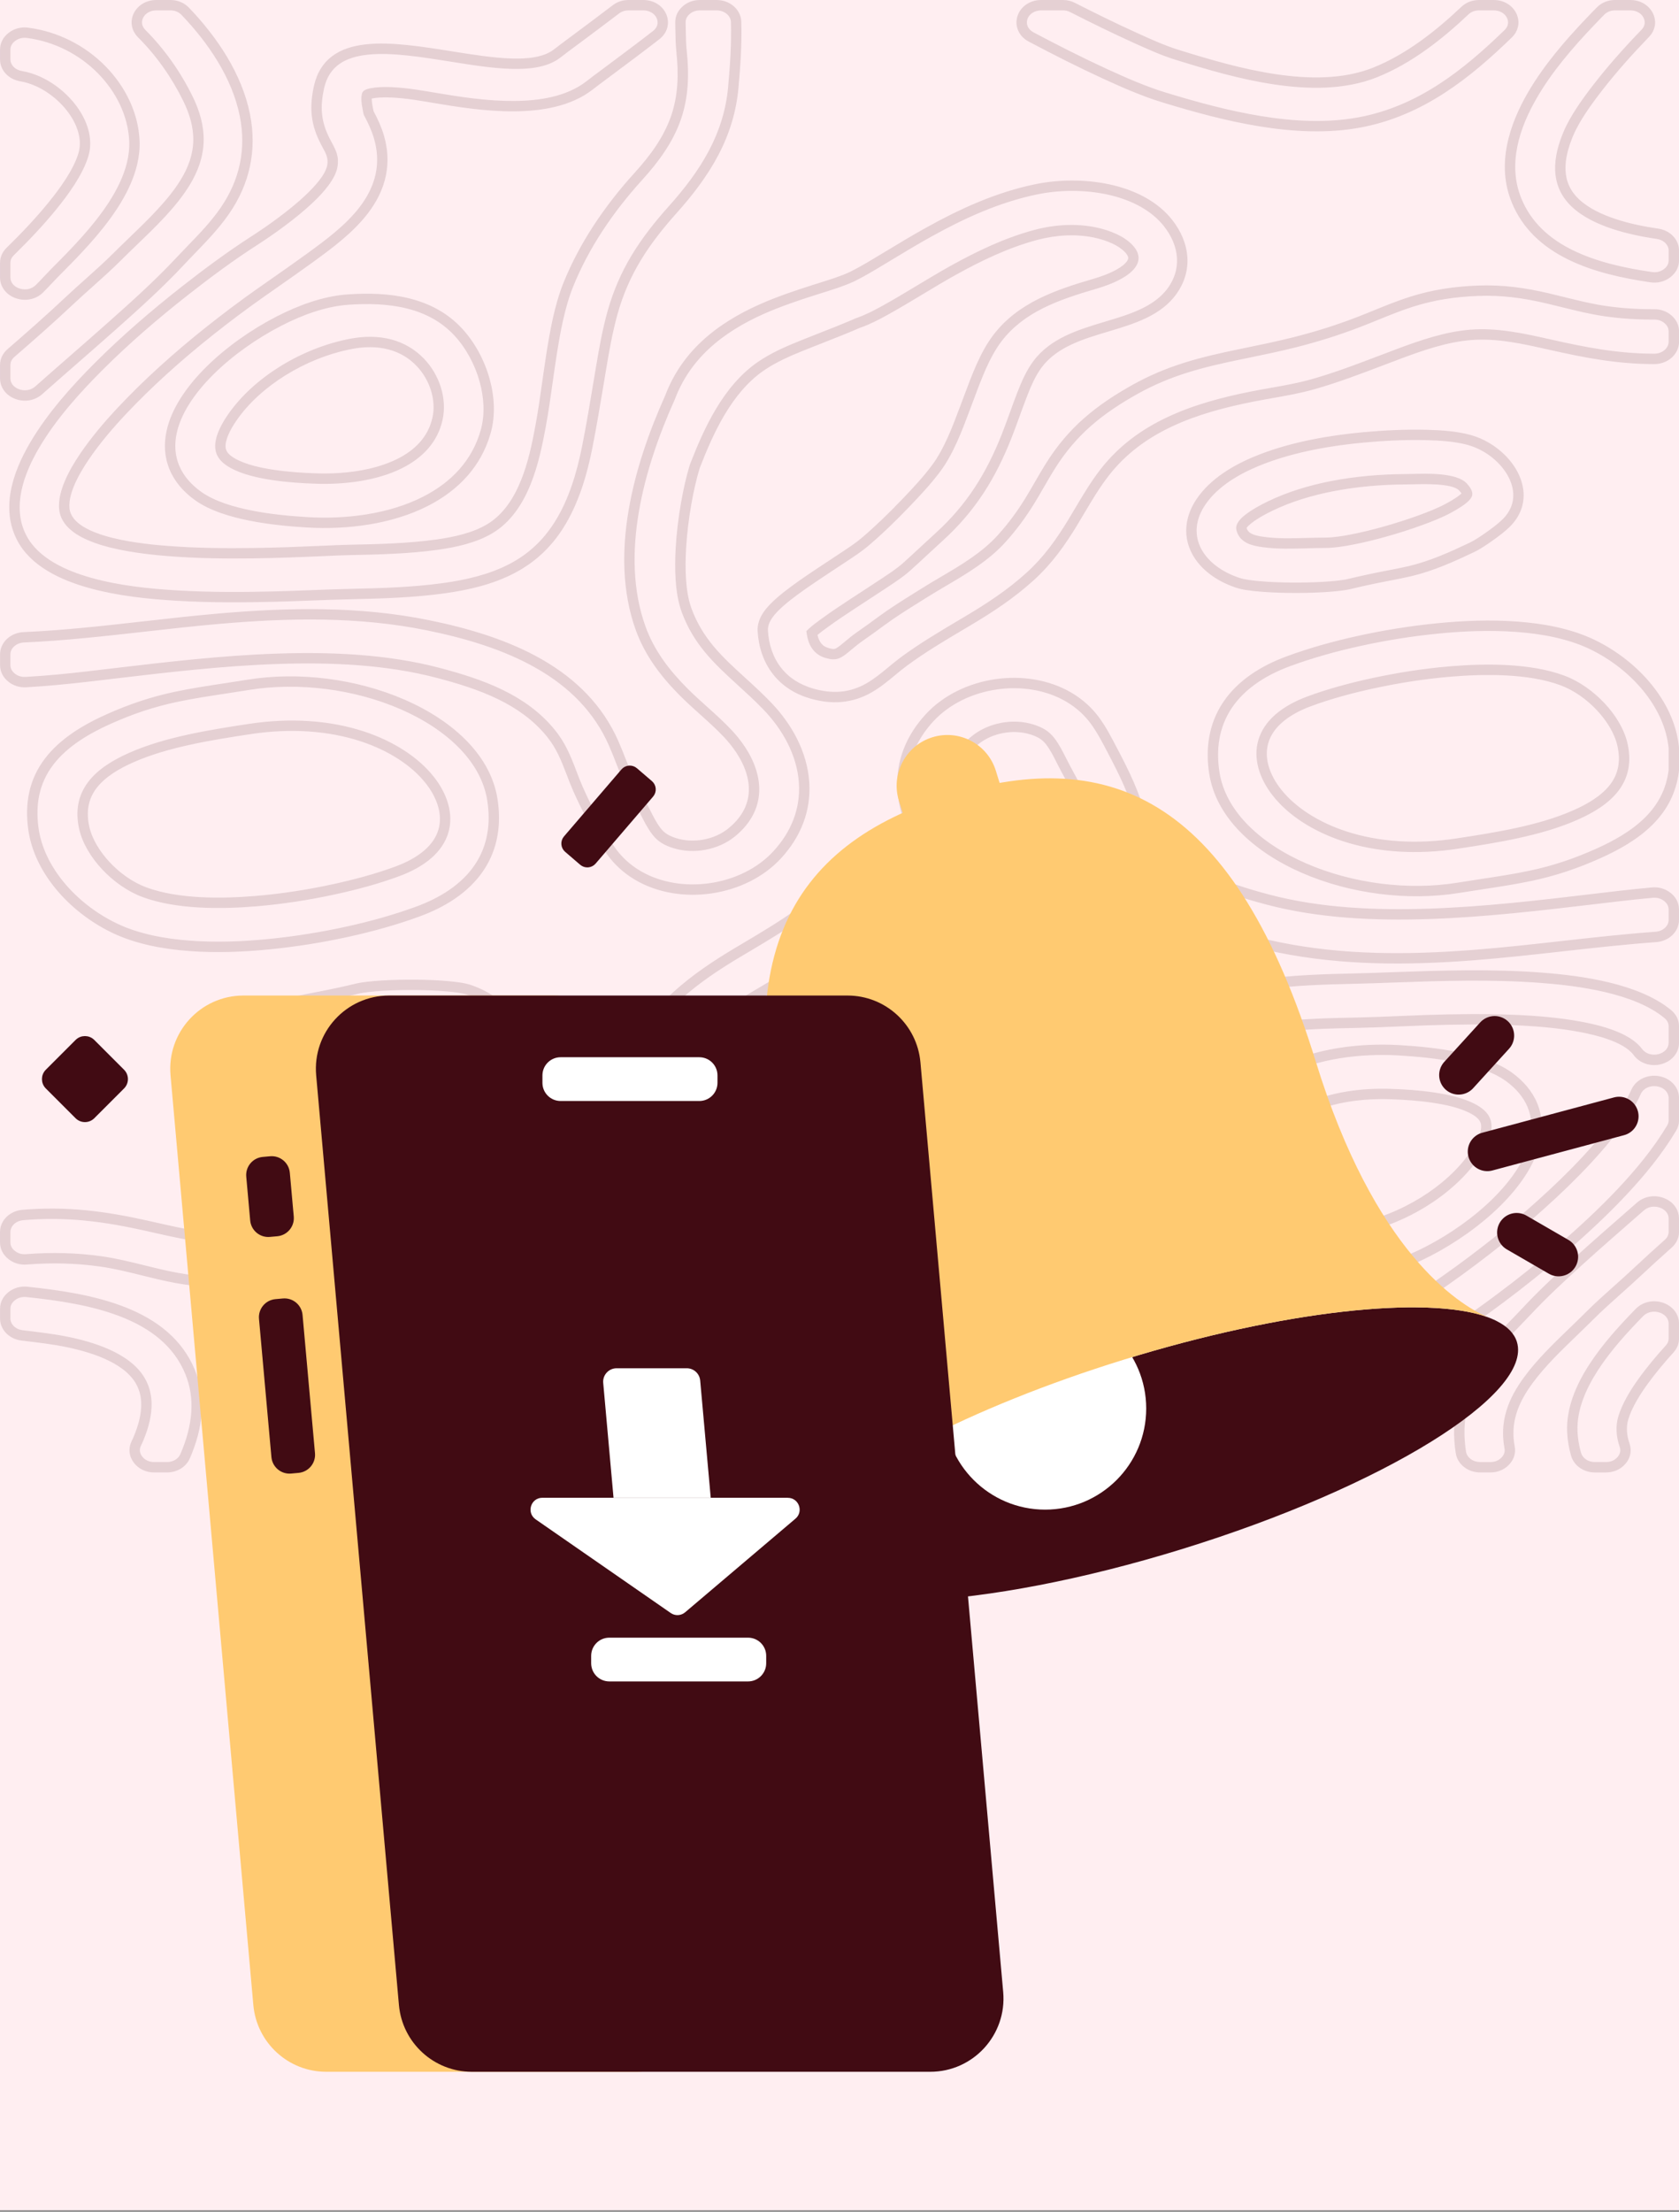 <svg width="240" height="316" viewBox="0 0 240 316" fill="none" xmlns="http://www.w3.org/2000/svg">
<rect x="0" y="0" width="240" height="316" fill="#808080" stroke="none"/>
<g clip-path="url(#clip0_54_25435)">
<rect width="240" height="315.789" fill="#FFEEF1"/>
<g opacity="0.21" clip-path="url(#clip1_54_25435)">
<path fill-rule="evenodd" clip-rule="evenodd" d="M53.403 15.891C53.685 16.419 53.952 16.956 54.194 17.505C54.45 18.089 54.678 18.686 54.86 19.296C55.424 21.193 55.56 23.132 55.161 25.075C54.749 27.078 53.809 28.889 52.569 30.502C51.502 31.891 50.238 33.12 48.903 34.25C47.567 35.381 46.155 36.419 44.739 37.448C43.083 38.652 41.403 39.825 39.724 40.999C39.021 41.491 38.317 41.983 37.615 42.477C36.393 43.338 35.182 44.218 33.986 45.115C32.794 46.009 31.615 46.92 30.447 47.847C28.169 49.655 25.944 51.534 23.791 53.491C21.801 55.301 19.869 57.179 18.024 59.138C16.124 61.158 14.269 63.325 12.708 65.621C11.498 67.403 9.752 70.326 9.924 72.56C10.261 76.926 21.151 77.785 24.221 78.015C28.214 78.313 32.253 78.353 36.256 78.295C39.646 78.247 43.029 78.112 46.415 77.963C47.552 77.912 48.694 77.853 49.831 77.831C51.943 77.789 54.055 77.743 56.165 77.636C58.254 77.531 60.346 77.367 62.418 77.074C63.694 76.895 64.971 76.661 66.213 76.313C67.395 75.981 68.573 75.536 69.631 74.905C71.993 73.495 73.484 71.09 74.487 68.593C75.504 66.062 76.065 63.364 76.557 60.689C76.934 58.644 77.225 56.583 77.514 54.523C77.699 53.212 77.884 51.9 78.091 50.592C78.364 48.87 78.653 47.15 79.034 45.448C79.421 43.721 79.901 41.995 80.566 40.352C81.695 37.564 83.117 34.9 84.752 32.377C86.519 29.653 88.533 27.089 90.716 24.686C92.889 22.292 94.866 19.647 95.93 16.561C96.956 13.581 97.013 10.53 96.685 7.424C96.572 6.354 96.558 5.277 96.539 4.203L96.522 3.255C96.513 2.815 96.594 2.381 96.775 1.98C96.96 1.573 97.234 1.222 97.566 0.925C97.904 0.623 98.29 0.387 98.715 0.23C99.147 0.072 99.599 6.86408e-05 100.057 6.86408e-05H102.429C103.312 6.86408e-05 104.185 0.298 104.86 0.873C105.522 1.438 105.938 2.229 105.963 3.105C106.01 4.691 105.978 6.279 105.9 7.863C105.821 9.44 105.696 11.015 105.553 12.588C105.244 15.984 104.262 19.144 102.681 22.154C101.095 25.174 98.991 27.902 96.721 30.437C94.817 32.563 93.03 34.801 91.556 37.25C90.121 39.632 89.043 42.131 88.289 44.809C87.914 46.141 87.61 47.491 87.341 48.848C87.071 50.214 86.837 51.586 86.607 52.96L86.341 54.561C85.816 57.709 85.294 60.857 84.674 63.987C83.897 67.92 82.681 72.007 80.52 75.418C78.736 78.233 76.444 80.367 73.495 81.903C70.417 83.507 66.924 84.305 63.507 84.777C59.163 85.377 54.672 85.515 50.29 85.611C48.361 85.652 46.431 85.726 44.502 85.799C42.81 85.864 41.118 85.928 39.426 85.971C37.089 86.031 34.751 86.066 32.414 86.052C30.071 86.038 27.728 85.975 25.39 85.839C21.134 85.592 16.727 85.133 12.612 83.974C8.712 82.876 4.352 80.909 2.414 77.115C1.312 74.955 1.106 72.624 1.524 70.256C1.956 67.806 3.027 65.428 4.277 63.292C6.735 59.088 10.172 55.241 13.602 51.811C15.538 49.876 17.547 48.016 19.609 46.217C21.684 44.405 23.813 42.655 25.98 40.954C27.583 39.697 29.203 38.462 30.851 37.264C32.512 36.056 34.202 34.886 35.929 33.775C37.191 32.964 38.431 32.106 39.638 31.213C41.087 30.139 42.523 28.991 43.825 27.742C44.824 26.785 46.562 24.981 46.783 23.562C46.939 22.559 46.589 21.935 46.129 21.084C46.032 20.906 45.936 20.727 45.843 20.546C45.18 19.265 44.72 17.941 44.565 16.503C44.411 15.091 44.564 13.703 44.867 12.322C45.72 8.449 48.468 6.777 52.221 6.346C54.156 6.123 56.184 6.231 58.118 6.426C60.269 6.643 62.411 6.987 64.546 7.327C66.044 7.564 67.542 7.804 69.045 7.999C70.416 8.177 71.804 8.321 73.187 8.36C75.105 8.413 77.625 8.283 79.202 7.048C79.903 6.499 80.618 5.969 81.333 5.439L82.008 4.938C82.942 4.245 83.873 3.548 84.804 2.85C85.732 2.154 86.659 1.454 87.584 0.751C87.909 0.503 88.267 0.311 88.655 0.185C89.048 0.056 89.455 -0.002 89.867 -0.002H91.939C92.633 -0.002 93.321 0.172 93.917 0.532C94.501 0.886 94.962 1.4 95.233 2.027C95.502 2.649 95.56 3.326 95.375 3.978C95.19 4.636 94.78 5.192 94.244 5.608C93.115 6.482 91.978 7.347 90.837 8.206C89.697 9.065 88.553 9.921 87.405 10.773L86.776 11.241C86.1 11.742 85.423 12.244 84.759 12.763C81.608 15.229 77.365 15.884 73.471 15.907C69.505 15.929 65.551 15.318 61.652 14.657L60.95 14.537C59.834 14.348 58.714 14.175 57.587 14.057C56.492 13.943 55.362 13.874 54.261 13.937C53.92 13.956 53.552 13.999 53.217 14.067C53.192 14.072 53.163 14.078 53.134 14.084C53.131 14.309 53.159 14.556 53.186 14.749C53.238 15.132 53.317 15.513 53.402 15.89L53.403 15.891ZM116.855 90.717C116.936 91.085 117.065 91.45 117.272 91.761C117.549 92.18 117.931 92.443 118.413 92.581C118.627 92.642 118.895 92.721 119.118 92.724C119.288 92.725 119.427 92.679 119.573 92.593C119.921 92.388 120.247 92.108 120.558 91.849L120.646 91.774C120.958 91.515 121.269 91.255 121.587 91.003C121.915 90.743 122.25 90.49 122.596 90.254C123.083 89.92 123.563 89.579 124.042 89.233C124.522 88.886 124.999 88.535 125.475 88.183C127.183 86.923 128.981 85.801 130.779 84.678L131.698 84.103C132.619 83.527 133.554 82.974 134.49 82.423C137.372 80.723 140.314 79 142.59 76.501C143.344 75.672 144.056 74.807 144.724 73.908C145.386 73.017 146.005 72.095 146.586 71.151C147.052 70.393 147.498 69.623 147.942 68.852C148.499 67.887 149.057 66.922 149.655 65.981C151.142 63.644 152.883 61.576 154.963 59.747C157.088 57.877 159.462 56.339 161.928 54.962C164.277 53.651 166.717 52.631 169.282 51.825C171.83 51.024 174.44 50.441 177.054 49.904L177.865 49.736C180.206 49.255 182.547 48.773 184.865 48.189C186.409 47.8 187.942 47.367 189.461 46.888C190.972 46.411 192.468 45.89 193.947 45.32C194.767 45.004 195.583 44.672 196.397 44.34C198.092 43.65 199.788 42.963 201.533 42.408C203.103 41.909 204.702 41.531 206.327 41.269C207.957 41.007 209.6 40.862 211.249 40.799C212.965 40.733 214.671 40.804 216.376 41.003C218.06 41.2 219.723 41.518 221.373 41.904C222.117 42.078 222.858 42.262 223.6 42.446C225.596 42.942 227.592 43.436 229.631 43.727C230.742 43.886 231.861 44.001 232.982 44.074C234.135 44.15 235.291 44.184 236.447 44.178C236.9 44.175 237.351 44.242 237.779 44.395C238.202 44.546 238.586 44.775 238.925 45.069C239.259 45.36 239.537 45.704 239.728 46.106C239.917 46.502 240.007 46.928 240.007 47.367L240.006 48.831C240.005 49.722 239.598 50.535 238.932 51.117C238.255 51.711 237.368 52.019 236.471 52.019H236.468C233.896 52.019 231.357 51.799 228.815 51.416C226.318 51.039 223.847 50.511 221.384 49.958L221.224 49.922C217.651 49.12 213.992 48.292 210.305 48.582C208.591 48.717 206.897 49.079 205.244 49.547C203.576 50.019 201.941 50.603 200.317 51.209C199.419 51.543 198.525 51.886 197.629 52.226C194.415 53.45 191.207 54.667 187.896 55.607C185.92 56.167 183.904 56.526 181.885 56.882C180.972 57.042 180.06 57.204 179.151 57.383C175.187 58.17 171.166 59.217 167.499 60.944C163.972 62.603 160.92 64.837 158.51 67.927C157.175 69.638 156.068 71.507 154.964 73.37C154.629 73.935 154.295 74.499 153.954 75.06C153.095 76.47 152.19 77.852 151.184 79.161C150.146 80.512 149.009 81.769 147.745 82.914C146.373 84.158 144.918 85.297 143.4 86.358C141.876 87.424 140.298 88.41 138.699 89.359L137.834 89.872C135.055 91.52 132.276 93.167 129.672 95.086C129.074 95.526 128.501 96.001 127.93 96.474C126.858 97.362 125.789 98.239 124.576 98.93C123.255 99.682 121.839 100.152 120.324 100.29C118.807 100.429 117.304 100.225 115.845 99.807C113.724 99.199 111.855 98.068 110.487 96.318C109.106 94.551 108.423 92.391 108.297 90.166C108.24 89.168 108.604 88.249 109.163 87.438C109.676 86.692 110.343 86.041 111.021 85.446C111.702 84.848 112.418 84.288 113.148 83.751C113.874 83.216 114.615 82.702 115.361 82.193C116.366 81.508 117.382 80.838 118.399 80.169C118.938 79.814 119.475 79.458 120.012 79.102L120.377 78.86C121.324 78.232 122.304 77.592 123.169 76.856C124.177 76 125.154 75.109 126.108 74.193C127.06 73.28 127.989 72.344 128.902 71.393C129.664 70.599 130.421 69.798 131.154 68.976C131.872 68.172 132.571 67.344 133.215 66.479C134.992 64.096 136.19 60.867 137.232 58.093L137.828 56.505C138.909 53.625 140.119 50.308 141.994 47.855C143.713 45.607 145.889 43.986 148.401 42.725C150.901 41.47 153.614 40.619 156.293 39.838C157.416 39.51 158.61 39.075 159.631 38.498C160.163 38.198 160.873 37.728 161.178 37.182C161.268 37.02 161.297 36.864 161.243 36.686C161.169 36.443 160.966 36.196 160.794 36.014C160.305 35.498 159.65 35.1 159.011 34.8C158.157 34.398 157.217 34.109 156.293 33.924C155.018 33.668 153.709 33.583 152.412 33.638C151.032 33.696 149.654 33.912 148.32 34.263C146.271 34.802 144.275 35.542 142.337 36.396C140.407 37.246 138.529 38.212 136.685 39.234C135.046 40.142 133.44 41.111 131.835 42.078C130.15 43.093 128.465 44.106 126.739 45.057L126.701 45.077C126.125 45.394 125.541 45.703 124.946 45.99C124.335 46.284 123.712 46.555 123.073 46.784L122.926 46.832C121.146 47.608 119.338 48.318 117.53 49.027C116.67 49.364 115.81 49.702 114.952 50.046C113.938 50.453 112.929 50.876 111.946 51.353C110.994 51.814 110.063 52.327 109.191 52.926C106.844 54.536 105.033 56.814 103.586 59.239C102.148 61.651 101.038 64.248 100.022 66.86C99.502 68.56 99.118 70.341 98.811 72.09C98.449 74.16 98.191 76.264 98.07 78.362C97.921 80.976 97.927 84.442 98.838 86.921C100.423 91.238 103.182 93.801 106.474 96.796C107.738 97.946 108.993 99.096 110.179 100.327C113.162 103.421 115.39 107.412 115.679 111.764C115.955 115.917 114.414 119.639 111.605 122.668C110.99 123.33 110.312 123.932 109.587 124.469C106.543 126.726 102.651 127.869 98.875 127.838C95.082 127.807 91.284 126.592 88.474 123.985C87.89 123.444 87.357 122.85 86.884 122.21C85.898 120.88 85.102 119.347 84.336 117.882L84.2 117.622C83.801 116.861 83.406 116.097 83.024 115.327C82.641 114.554 82.271 113.773 81.925 112.983C81.584 112.201 81.279 111.407 80.976 110.611C80.202 108.574 79.507 106.843 78.09 105.125C76.215 102.851 73.856 101.193 71.221 99.908C68.463 98.563 65.472 97.649 62.512 96.867C55.176 94.931 47.25 94.608 39.696 94.863C31.841 95.128 24.023 96.046 16.223 96.972C15.057 97.11 13.89 97.248 12.724 97.384C11.236 97.557 9.747 97.716 8.256 97.853C6.761 97.991 5.263 98.107 3.763 98.191C3.294 98.217 2.824 98.167 2.374 98.026C1.929 97.886 1.522 97.662 1.161 97.366C0.807 97.074 0.51 96.724 0.307 96.313C0.105 95.905 0.007 95.464 0.007 95.008V93.496C0.007 92.634 0.386 91.844 1.016 91.263C1.658 90.672 2.503 90.349 3.371 90.311C9.149 90.056 14.902 89.406 20.646 88.758C24.151 88.364 27.657 87.968 31.171 87.662C36.188 87.224 41.226 86.953 46.264 87.044C51.314 87.135 56.352 87.596 61.306 88.603C66.836 89.728 72.531 91.387 77.451 94.204C82.315 96.99 86.168 100.782 88.43 105.974C88.854 106.946 89.237 107.935 89.625 108.922L90.106 110.149C90.626 111.474 91.335 112.746 92.01 113.997L92.322 114.573C92.509 114.921 92.688 115.276 92.866 115.629C93.326 116.539 93.819 117.545 94.446 118.348C94.709 118.684 95.007 118.962 95.368 119.187C95.764 119.433 96.208 119.605 96.651 119.746C97.903 120.145 99.269 120.193 100.558 119.954C101.835 119.717 103.098 119.185 104.109 118.362C104.304 118.203 104.495 118.038 104.679 117.865C106.3 116.342 107.202 114.461 107.024 112.221C106.851 110.032 105.69 107.943 104.328 106.268C104.061 105.94 103.782 105.622 103.493 105.314C102.42 104.172 101.245 103.12 100.079 102.074C99.097 101.192 98.113 100.308 97.18 99.371C95.835 98.02 94.572 96.578 93.485 95.008C92.408 93.454 91.519 91.796 90.878 90.015C88.909 84.547 88.888 78.619 89.849 72.942C90.807 67.287 92.745 61.718 95.09 56.499C96.221 53.508 97.977 50.941 100.309 48.764C102.704 46.529 105.561 44.836 108.543 43.506C109.778 42.955 111.039 42.463 112.313 42.007C113.585 41.553 114.867 41.13 116.154 40.723L117.076 40.432C118.567 39.961 120.12 39.492 121.532 38.832C122.982 38.108 124.376 37.263 125.768 36.422L126.505 35.977C128.436 34.811 130.368 33.648 132.338 32.551C134.784 31.188 137.289 29.924 139.878 28.854C142.522 27.761 145.251 26.875 148.057 26.305C151.716 25.564 155.834 25.611 159.46 26.549C162.56 27.352 165.565 28.88 167.573 31.439C168.773 32.969 169.601 34.792 169.724 36.749C169.842 38.639 169.287 40.409 168.198 41.95C165.933 45.157 161.967 46.303 158.394 47.377C155.014 48.394 151.157 49.498 148.929 52.448C148.466 53.061 148.082 53.735 147.745 54.424C147.4 55.13 147.101 55.858 146.815 56.59C146.443 57.541 146.096 58.5 145.748 59.459C145.361 60.527 144.972 61.596 144.553 62.653C143.478 65.362 142.206 67.976 140.609 70.418C138.953 72.952 137.001 75.214 134.758 77.244C134.051 77.883 133.354 78.533 132.656 79.181C131.795 79.981 130.934 80.78 130.058 81.563C129.127 82.395 128.05 83.102 127.011 83.793L126.764 83.957C125.858 84.56 124.946 85.153 124.034 85.748C123.48 86.108 122.927 86.469 122.374 86.831C121.675 87.29 120.977 87.749 120.285 88.217C119.6 88.681 118.921 89.155 118.253 89.643L118.19 89.689C117.744 90.014 117.279 90.351 116.857 90.714L116.855 90.717ZM0.004 54.051V52.173C0.004 51.733 0.095 51.306 0.285 50.908C0.476 50.507 0.756 50.163 1.09 49.873C2.503 48.649 3.91 47.42 5.304 46.177C6.692 44.938 8.069 43.687 9.424 42.413C10.338 41.553 11.275 40.718 12.212 39.882C13.572 38.666 14.936 37.45 16.227 36.159C16.963 35.423 17.713 34.702 18.462 33.98C19.843 32.65 21.228 31.318 22.529 29.909C23.75 28.587 24.93 27.168 25.867 25.628C26.899 23.933 27.584 22.108 27.627 20.107C27.67 18.125 27.071 16.208 26.206 14.445C25.374 12.749 24.408 11.12 23.314 9.58C22.238 8.065 21.038 6.638 19.726 5.323C19.273 4.869 18.956 4.304 18.85 3.669C18.744 3.04 18.86 2.401 19.153 1.837C19.451 1.262 19.91 0.797 20.474 0.479C21.047 0.155 21.699 6.86408e-05 22.357 6.86408e-05H24.338C24.839 6.86408e-05 25.335 0.087 25.8 0.277C26.259 0.464 26.667 0.743 27.011 1.1C31.022 5.275 34.589 10.562 35.734 16.32C36.748 21.419 35.716 26.237 32.754 30.532C31.348 32.569 29.682 34.311 27.968 36.082C27.405 36.664 26.842 37.246 26.29 37.838C24.784 39.45 23.206 40.996 21.597 42.505C19.984 44.017 18.337 45.492 16.686 46.962C14.829 48.615 12.956 50.249 11.083 51.884C9.393 53.36 7.702 54.837 6.022 56.325C5.517 56.774 4.897 57.069 4.232 57.188C3.563 57.307 2.869 57.242 2.231 57.012C1.601 56.785 1.033 56.402 0.624 55.868C0.222 55.342 0.006 54.714 0.006 54.051H0.004ZM120.333 138.393C121.847 137.501 123.504 136.348 124.712 135.063C125.308 134.429 126.09 133.439 126.086 132.521C126.085 132.4 126.064 132.279 126.014 132.168C125.967 132.065 125.897 131.977 125.811 131.903C125.721 131.826 125.615 131.764 125.505 131.722C125.415 131.688 125.319 131.664 125.223 131.658C124.739 131.76 122.735 133.367 122.283 133.725C121.986 133.96 121.677 134.218 121.366 134.431C120.879 134.765 120.397 135.106 119.919 135.452C119.439 135.799 118.962 136.149 118.485 136.501C116.777 137.761 114.979 138.885 113.18 140.008L112.264 140.58C111.342 141.156 110.407 141.709 109.471 142.261C106.587 143.96 103.647 145.684 101.372 148.184C100.617 149.012 99.906 149.877 99.238 150.776C98.575 151.667 97.957 152.589 97.375 153.534C96.909 154.29 96.465 155.06 96.021 155.83C95.463 156.796 94.905 157.762 94.306 158.703C92.82 161.041 91.078 163.109 88.999 164.938C86.875 166.807 84.5 168.346 82.034 169.723C79.685 171.034 77.244 172.054 74.679 172.86C72.132 173.66 69.521 174.243 66.908 174.781L66.09 174.949C63.752 175.43 61.413 175.912 59.098 176.495C57.553 176.884 56.02 177.317 54.501 177.796C52.99 178.273 51.494 178.794 50.015 179.364C49.195 179.679 48.381 180.012 47.566 180.343C45.871 181.033 44.175 181.72 42.429 182.276C40.859 182.775 39.26 183.153 37.635 183.415C36.005 183.677 34.362 183.822 32.713 183.885C30.998 183.95 29.291 183.88 27.586 183.681C25.902 183.484 24.239 183.166 22.59 182.78C21.845 182.606 21.104 182.422 20.362 182.238C18.366 181.742 16.37 181.248 14.332 180.957C12.623 180.714 10.9 180.571 9.175 180.523C7.401 180.474 5.622 180.523 3.853 180.665C3.376 180.703 2.897 180.662 2.437 180.527C1.982 180.393 1.564 180.171 1.193 179.874C0.829 179.583 0.523 179.23 0.312 178.812C0.104 178.399 0.002 177.951 0.002 177.488V176.024C0.002 175.19 0.355 174.42 0.953 173.844C1.561 173.257 2.369 172.92 3.207 172.849C6.242 172.591 9.25 172.616 12.281 172.914C15.265 173.208 18.209 173.746 21.133 174.404L22.552 174.723C26.181 175.539 29.913 176.398 33.658 176.102C35.372 175.967 37.066 175.606 38.719 175.138C40.388 174.665 42.022 174.082 43.647 173.476C44.543 173.141 45.438 172.799 46.332 172.458C49.545 171.234 52.755 170.016 56.066 169.077C58.042 168.517 60.057 168.158 62.076 167.802C62.989 167.642 63.902 167.48 64.811 167.3C68.775 166.513 72.796 165.466 76.464 163.739C79.99 162.079 83.042 159.846 85.453 156.755C86.787 155.044 87.894 153.177 88.998 151.314C89.332 150.749 89.668 150.184 90.009 149.623C90.867 148.213 91.772 146.832 92.778 145.522C93.817 144.171 94.954 142.914 96.217 141.769C97.59 140.525 99.044 139.386 100.561 138.325C102.085 137.259 103.661 136.272 105.26 135.323L106.165 134.785C108.931 133.143 111.698 131.502 114.292 129.595C114.914 129.138 115.514 128.655 116.114 128.171C118.958 125.879 121.415 124.029 125.29 124.076C126.452 124.09 127.611 124.302 128.701 124.702C129.773 125.095 130.779 125.672 131.647 126.414C132.537 127.176 133.269 128.102 133.773 129.161C134.269 130.204 134.524 131.334 134.531 132.489C134.543 134.909 133.514 137.079 132.029 138.943C130.172 141.276 127.551 143.211 124.993 144.72L124.986 144.727C124.831 144.907 124.659 145.071 124.469 145.215C124.277 145.359 124.07 145.48 123.854 145.584C123.4 145.801 122.948 146.118 122.544 146.417C122.104 146.743 121.679 147.09 121.257 147.44C120.573 148.005 119.906 148.59 119.25 149.189C118.595 149.786 117.953 150.398 117.318 151.016C116.143 152.161 114.983 153.323 113.864 154.524C112.772 155.698 111.706 156.918 110.747 158.203C108.971 160.586 107.773 163.814 106.731 166.589L106.135 168.176C105.054 171.056 103.843 174.373 101.968 176.825C100.249 179.073 98.074 180.695 95.561 181.956C93.061 183.21 90.348 184.061 87.669 184.843C86.546 185.171 85.352 185.606 84.331 186.183C83.799 186.483 83.089 186.953 82.785 187.498C82.695 187.661 82.666 187.816 82.72 187.995C82.795 188.239 82.997 188.485 83.17 188.667C83.658 189.183 84.314 189.581 84.953 189.881C85.806 190.284 86.746 190.572 87.669 190.757C88.944 191.013 90.253 191.098 91.551 191.044C92.931 190.987 94.307 190.771 95.642 190.42C96.304 190.246 96.984 189.946 97.614 189.68L97.925 189.549C98.689 189.227 99.45 188.898 100.207 188.563C100.964 188.228 101.718 187.886 102.471 187.541C104.537 186.595 106.593 185.628 108.642 184.645C110.688 183.662 112.726 182.664 114.759 181.656C116.804 180.642 118.843 179.618 120.872 178.576C122.895 177.537 124.909 176.478 126.908 175.393C127.644 174.993 128.379 174.591 129.11 174.18C129.836 173.772 130.557 173.356 131.272 172.928L131.484 172.8C132.085 172.441 132.806 172.03 133.333 171.569L133.378 171.53C134.6 170.487 135.834 169.452 137.021 168.369C138.049 167.434 139.043 166.457 139.936 165.391C141.833 163.128 143.038 160.732 143.909 157.918C144.438 156.213 144.827 154.423 145.136 152.666C145.504 150.586 145.764 148.47 145.888 146.36C146.041 143.736 146.037 140.25 145.123 137.76C143.538 133.444 140.778 130.879 137.486 127.884C136.223 126.734 134.968 125.585 133.782 124.355C130.799 121.26 128.571 117.27 128.282 112.918C128.006 108.762 129.548 105.042 132.356 102.015C132.97 101.352 133.648 100.751 134.374 100.213C137.419 97.957 141.31 96.814 145.087 96.844C148.879 96.875 152.677 98.09 155.488 100.697C156.071 101.238 156.604 101.833 157.079 102.472C158.064 103.801 158.857 105.332 159.624 106.796L159.762 107.06C160.161 107.821 160.557 108.585 160.938 109.356C161.322 110.129 161.691 110.91 162.037 111.7C162.378 112.482 162.683 113.275 162.986 114.072C163.76 116.109 164.455 117.84 165.871 119.557C167.747 121.831 170.105 123.49 172.741 124.774C175.499 126.119 178.489 127.033 181.449 127.815C188.786 129.752 196.713 130.074 204.266 129.82C212.122 129.555 219.94 128.637 227.74 127.711C228.906 127.573 230.071 127.435 231.237 127.299C232.048 127.205 232.86 127.114 233.672 127.03C234.486 126.945 235.299 126.866 236.114 126.793C236.592 126.75 237.077 126.787 237.539 126.919C237.999 127.051 238.421 127.272 238.796 127.568C239.164 127.859 239.474 128.214 239.687 128.634C239.898 129.05 240 129.5 240 129.966V131.421C240 132.264 239.639 133.04 239.033 133.617C238.415 134.205 237.596 134.539 236.749 134.601C232.27 134.927 227.805 135.427 223.343 135.925C219.115 136.398 214.886 136.871 210.644 137.198C205.979 137.558 201.295 137.75 196.616 137.616C191.929 137.481 187.254 137.016 182.655 136.081C177.126 134.956 171.431 133.297 166.51 130.479C161.646 127.694 157.794 123.903 155.531 118.711C155.108 117.738 154.721 116.751 154.336 115.762C154.177 115.353 154.017 114.944 153.855 114.536C153.329 113.213 152.626 111.937 151.949 110.685L151.639 110.111C151.45 109.763 151.272 109.407 151.094 109.054C150.634 108.144 150.142 107.138 149.513 106.335C149.251 105.999 148.953 105.721 148.59 105.496C148.195 105.249 147.751 105.078 147.308 104.937C146.056 104.538 144.69 104.49 143.401 104.729C142.124 104.966 140.862 105.498 139.85 106.321C139.654 106.48 139.464 106.646 139.28 106.818C137.658 108.341 136.756 110.222 136.934 112.462C137.108 114.651 138.268 116.74 139.631 118.414C139.897 118.742 140.176 119.06 140.465 119.368C141.538 120.51 142.713 121.561 143.879 122.608C144.862 123.49 145.846 124.374 146.778 125.311C148.124 126.662 149.386 128.104 150.473 129.674C151.55 131.228 152.439 132.886 153.08 134.667C155.054 140.148 155.07 146.09 154.102 151.778C153.136 157.452 151.186 163.04 148.826 168.275C147.278 171.712 140.985 175.981 137.865 178.019C133.62 180.792 129.187 183.321 124.727 185.732C122.052 187.179 119.353 188.583 116.628 189.934C113.89 191.293 111.125 192.597 108.332 193.838C107.188 194.346 106.039 194.844 104.883 195.323C103.72 195.806 102.549 196.269 101.367 196.707C100.483 197.035 99.594 197.353 98.693 197.638C97.775 197.928 96.844 198.185 95.9 198.377C92.241 199.119 88.123 199.072 84.497 198.133C81.397 197.33 78.392 195.802 76.384 193.243C75.184 191.713 74.356 189.89 74.234 187.933C74.115 186.044 74.671 184.273 75.759 182.732C78.024 179.525 81.99 178.379 85.564 177.304C88.943 176.288 92.801 175.183 95.028 172.233C95.49 171.621 95.874 170.946 96.211 170.257C96.556 169.551 96.855 168.823 97.142 168.091C97.513 167.139 97.862 166.179 98.21 165.219C98.597 164.151 98.985 163.084 99.404 162.028C100.479 159.319 101.752 156.705 103.348 154.263C105.004 151.731 106.962 149.471 109.2 147.437L110.276 146.46C111.599 145.258 112.922 144.055 114.278 142.89C115.219 142.082 116.164 141.279 117.146 140.519C118.147 139.745 119.209 138.992 120.327 138.393H120.333ZM240.004 174.107V175.977C240.004 176.41 239.915 176.829 239.731 177.221C239.546 177.617 239.277 177.959 238.951 178.249C238.206 178.911 237.463 179.577 236.726 180.249C235.991 180.917 235.261 181.592 234.537 182.273C233.621 183.133 232.684 183.97 231.747 184.806C230.387 186.021 229.024 187.236 227.734 188.526C226.99 189.27 226.233 190 225.475 190.73C223.221 192.905 220.875 195.144 219.021 197.676C218.058 198.991 217.217 200.431 216.744 201.999C216.282 203.533 216.213 205.068 216.511 206.643C216.601 207.117 216.581 207.597 216.435 208.058C216.289 208.522 216.026 208.931 215.688 209.28C215.345 209.634 214.939 209.91 214.482 210.096C214.018 210.284 213.524 210.37 213.025 210.37H211.592C210.772 210.37 209.959 210.118 209.305 209.62C208.664 209.131 208.22 208.437 208.092 207.637C207.717 205.297 207.768 202.936 208.301 200.626C208.841 198.291 209.847 196.122 211.205 194.153C212.611 192.116 214.277 190.374 215.991 188.603C216.555 188.021 217.118 187.44 217.67 186.847C218.865 185.566 220.108 184.33 221.374 183.121C222.643 181.91 223.936 180.726 225.237 179.55C227.795 177.236 230.393 174.967 232.991 172.698L234.001 171.815C234.51 171.372 235.129 171.08 235.792 170.965C236.46 170.849 237.15 170.917 237.787 171.148C238.414 171.376 238.978 171.759 239.384 172.292C239.785 172.817 239.999 173.443 239.999 174.106L240.004 174.107ZM148.839 6.86408e-05H151.918C152.221 6.86408e-05 152.52 0.031 152.815 0.1C153.108 0.169 153.387 0.275 153.656 0.411C155.128 1.16 156.606 1.899 158.092 2.621C159.579 3.343 161.074 4.052 162.581 4.733L162.597 4.741C164.492 5.598 166.437 6.49 168.425 7.109C172.993 8.531 177.621 9.893 182.364 10.6C186.888 11.274 191.909 11.398 196.229 9.684C198.635 8.73 200.893 7.405 202.995 5.903C205.076 4.417 207.024 2.743 208.881 0.988C209.222 0.666 209.615 0.415 210.053 0.247C210.497 0.077 210.965 6.86408e-05 211.439 6.86408e-05H213.504C214.166 6.86408e-05 214.823 0.157 215.4 0.486C215.966 0.808 216.424 1.28 216.72 1.862C217.011 2.435 217.119 3.075 217.003 3.709C216.887 4.348 216.558 4.913 216.094 5.362C213.107 8.258 209.969 11.024 206.469 13.29C202.775 15.681 198.818 17.412 194.478 18.219C189.744 19.097 184.805 18.826 180.075 18.06C175.381 17.299 170.777 16.036 166.232 14.653C164.749 14.202 163.292 13.659 161.857 13.072C160.443 12.492 159.047 11.867 157.658 11.228C155.858 10.4 154.075 9.538 152.303 8.651C150.54 7.769 148.789 6.862 147.046 5.939C146.398 5.597 145.86 5.072 145.556 4.4C145.255 3.736 145.217 3.002 145.439 2.307C145.662 1.607 146.122 1.022 146.732 0.616C147.354 0.202 148.093 -0.001 148.837 -0.001L148.839 6.86408e-05ZM230.89 6.86408e-05H233.035C233.688 6.86408e-05 234.335 0.153 234.907 0.472C235.468 0.786 235.926 1.245 236.227 1.814C236.524 2.374 236.646 3.002 236.549 3.632C236.452 4.264 236.145 4.828 235.702 5.285C234.498 6.532 233.317 7.802 232.173 9.104C231.04 10.394 229.94 11.715 228.89 13.074C228.104 14.091 227.338 15.127 226.632 16.201C225.959 17.227 225.314 18.321 224.841 19.454C224.218 20.949 223.717 22.635 223.777 24.269C223.838 25.937 224.485 27.325 225.706 28.471C227.11 29.789 229.07 30.671 230.879 31.274C232.866 31.937 234.959 32.366 237.029 32.666C237.822 32.781 238.574 33.133 239.134 33.712C239.686 34.281 240.004 35.019 240.004 35.815V37.185C240.004 37.669 239.893 38.136 239.666 38.564C239.437 38.997 239.105 39.358 238.714 39.648C238.315 39.944 237.865 40.156 237.382 40.273C236.894 40.39 236.393 40.406 235.897 40.333C231.924 39.75 227.772 38.851 224.154 37.075C220.518 35.291 217.621 32.693 216.075 28.88C215.006 26.245 214.871 23.487 215.419 20.719C215.951 18.031 217.1 15.449 218.481 13.094C219.606 11.175 220.905 9.363 222.302 7.633C223.708 5.891 225.21 4.226 226.758 2.609L227.493 1.842C227.739 1.584 227.989 1.329 228.239 1.074C228.582 0.724 228.988 0.451 229.441 0.268C229.902 0.083 230.392 -0.002 230.887 -0.002L230.89 6.86408e-05ZM240.004 106.979V109.879L239.999 110.045C239.995 110.104 239.99 110.163 239.983 110.223C239.616 113.218 238.329 115.721 236.207 117.834C234.104 119.928 231.386 121.443 228.695 122.644C227.134 123.341 225.546 123.969 223.925 124.507C222.286 125.051 220.62 125.499 218.93 125.855C216.578 126.35 214.199 126.71 211.824 127.071C210.767 127.23 209.711 127.39 208.657 127.562C204.889 128.178 200.992 128.194 197.207 127.715C193.404 127.233 189.604 126.238 186.088 124.705C182.766 123.257 179.5 121.221 177.003 118.572C174.88 116.319 173.337 113.633 172.849 110.551C172.284 106.969 172.778 103.435 174.803 100.383C176.939 97.163 180.351 95.087 183.916 93.775C187.229 92.555 190.67 91.605 194.117 90.847C197.835 90.03 201.62 89.426 205.408 89.049C209.197 88.672 213.068 88.526 216.868 88.805C220.606 89.079 224.573 89.793 227.969 91.436C231.066 92.936 233.923 95.145 236.092 97.821C238.059 100.246 239.52 103.139 239.936 106.259L239.986 106.669L239.999 106.824L240.004 106.976V106.979ZM240.004 146.656V148.978C240.004 149.702 239.745 150.382 239.277 150.93C238.801 151.487 238.151 151.861 237.445 152.043C236.731 152.228 235.968 152.213 235.266 151.986C234.572 151.761 233.96 151.337 233.525 150.748C232.096 148.811 228.074 147.868 225.832 147.445C222.768 146.868 219.592 146.609 216.479 146.478C214.403 146.391 212.324 146.361 210.247 146.37C208.164 146.379 206.082 146.427 204.001 146.493C202.675 146.536 201.349 146.593 200.024 146.648C198.06 146.731 196.097 146.815 194.131 146.854C192.019 146.896 189.907 146.942 187.797 147.049C185.709 147.155 183.616 147.319 181.545 147.611C180.27 147.791 178.992 148.024 177.751 148.373C176.568 148.704 175.39 149.149 174.332 149.781C171.97 151.19 170.479 153.595 169.475 156.092C168.458 158.624 167.898 161.321 167.405 163.995C167.028 166.041 166.738 168.103 166.448 170.162C166.264 171.474 166.078 172.785 165.871 174.094C165.599 175.815 165.308 177.535 164.928 179.236C164.541 180.964 164.06 182.69 163.395 184.333C162.266 187.121 160.844 189.785 159.209 192.308C157.444 195.033 155.429 197.596 153.246 199.998C152.136 201.22 151.09 202.512 150.181 203.892C149.306 205.223 148.557 206.643 148.027 208.148C147.788 208.827 147.326 209.389 146.724 209.778C146.11 210.175 145.386 210.37 144.657 210.37H143.049C142.512 210.37 141.982 210.27 141.49 210.053C141.005 209.839 140.582 209.522 140.239 209.117C139.902 208.719 139.66 208.256 139.559 207.744C139.458 207.235 139.506 206.718 139.674 206.228C140.452 203.983 141.53 201.882 142.828 199.895C144.136 197.893 145.648 196.029 147.241 194.248C149.145 192.121 150.932 189.883 152.407 187.435C153.841 185.053 154.919 182.554 155.673 179.875C156.048 178.544 156.353 177.193 156.622 175.837C156.892 174.471 157.126 173.098 157.355 171.725L157.624 170.11C158.148 166.967 158.67 163.824 159.289 160.697C160.067 156.765 161.282 152.678 163.442 149.267C165.226 146.451 167.519 144.318 170.467 142.782C173.546 141.178 177.038 140.38 180.455 139.908C184.799 139.308 189.291 139.169 193.671 139.074C195.367 139.038 197.062 138.973 198.755 138.911C205.979 138.649 213.275 138.408 220.49 138.967C226.219 139.411 234.281 140.536 238.853 144.3C239.206 144.591 239.503 144.941 239.706 145.353C239.907 145.761 240.004 146.2 240.004 146.656ZM240.004 156.883V160.044C240.004 160.31 239.971 160.572 239.899 160.827C239.827 161.084 239.72 161.326 239.583 161.554C237.587 164.905 235.025 168.007 232.355 170.841C229.617 173.747 226.668 176.468 223.644 179.074C222.232 180.291 220.798 181.482 219.343 182.648C217.861 183.835 216.358 184.998 214.837 186.135C213.731 186.961 212.616 187.776 211.488 188.573C210.351 189.374 209.2 190.156 208.031 190.909C206.768 191.72 205.528 192.578 204.322 193.471C202.873 194.544 201.437 195.692 200.135 196.942C199.136 197.898 197.398 199.703 197.177 201.122C197.06 201.873 197.221 202.672 197.461 203.385C197.731 204.188 198.126 204.961 198.553 205.691C198.841 206.182 198.995 206.734 198.971 207.305C198.946 207.877 198.746 208.414 198.419 208.882C198.087 209.357 197.645 209.734 197.126 209.99C196.597 210.25 196.015 210.371 195.427 210.371H193.627C192.97 210.371 192.32 210.217 191.746 209.895C191.183 209.578 190.724 209.114 190.426 208.54C190.163 208.036 189.916 207.525 189.693 207.002C189.468 206.476 189.267 205.938 189.104 205.39C188.539 203.493 188.403 201.554 188.802 199.611C189.214 197.609 190.154 195.798 191.393 194.185C192.46 192.796 193.725 191.566 195.059 190.436C196.395 189.305 197.808 188.267 199.223 187.238C200.877 186.036 202.553 184.865 204.229 183.694C204.936 183.2 205.642 182.705 206.347 182.209C207.57 181.348 208.78 180.469 209.976 179.572C211.169 178.677 212.348 177.765 213.516 176.839C215.653 175.143 217.744 173.378 219.774 171.554C222.04 169.518 224.249 167.396 226.322 165.162C227.757 163.616 229.142 162.002 230.393 160.303C231.449 158.87 232.461 157.311 233.192 155.683C233.514 154.967 234.088 154.408 234.794 154.068C235.51 153.722 236.327 153.617 237.111 153.747C237.888 153.876 238.62 154.235 239.164 154.809C239.7 155.375 240.006 156.102 240.006 156.883H240.004ZM240.004 189.113V191.214C240.004 191.586 239.939 191.948 239.802 192.294C239.664 192.642 239.46 192.953 239.209 193.23C237.881 194.699 236.593 196.226 235.438 197.836C234.398 199.287 233.278 201.055 232.755 202.772C232.593 203.301 232.534 203.857 232.559 204.409C232.586 205.028 232.719 205.642 232.922 206.226C233.092 206.715 233.14 207.234 233.04 207.743C232.939 208.257 232.697 208.72 232.36 209.118C232.017 209.523 231.593 209.841 231.109 210.054C230.617 210.271 230.085 210.372 229.548 210.372H227.997C227.238 210.372 226.486 210.16 225.858 209.732C225.241 209.312 224.783 208.708 224.575 207.988C224.414 207.431 224.285 206.865 224.19 206.292C224.096 205.729 224.036 205.161 224.011 204.592C223.937 202.903 224.248 201.242 224.804 199.651C225.378 198.007 226.209 196.447 227.152 194.986C229.028 192.085 231.405 189.469 233.813 187.004C234.299 186.506 234.919 186.167 235.597 186.012C236.281 185.857 236.995 185.895 237.663 186.11C238.32 186.323 238.916 186.703 239.349 187.246C239.774 187.781 240.004 188.427 240.004 189.112V189.113ZM23.849 210.371H22.055C21.487 210.371 20.925 210.258 20.41 210.016C19.903 209.777 19.468 209.424 19.131 208.977C18.799 208.536 18.581 208.029 18.524 207.478C18.468 206.929 18.577 206.39 18.817 205.896L18.979 205.557C19.028 205.45 19.076 205.34 19.122 205.228C19.752 203.717 20.258 202.008 20.182 200.355C20.105 198.663 19.422 197.269 18.165 196.127C16.703 194.797 14.675 193.917 12.811 193.319C10.765 192.663 8.615 192.242 6.489 191.954C5.923 191.877 5.357 191.805 4.79 191.734C4.222 191.664 3.653 191.595 3.085 191.528C2.27 191.433 1.493 191.086 0.911 190.503C0.339 189.931 0.005 189.178 0.005 188.366V187.007C0.005 186.536 0.111 186.082 0.326 185.662C0.543 185.238 0.859 184.882 1.235 184.589C1.616 184.293 2.047 184.075 2.513 183.948C2.984 183.82 3.471 183.788 3.956 183.84C8.615 184.334 13.566 185.053 17.939 186.782C22.355 188.529 26.057 191.29 27.887 195.802C28.661 197.712 28.954 199.723 28.828 201.776C28.688 204.046 28.045 206.268 27.14 208.348C26.867 208.973 26.406 209.486 25.823 209.838C25.229 210.196 24.541 210.37 23.849 210.37V210.371ZM0.004 39.636V37.57C0.004 37.164 0.082 36.771 0.244 36.398C0.408 36.023 0.648 35.695 0.939 35.409C3.026 33.365 5.065 31.227 6.909 28.962C8.499 27.008 10.467 24.339 11.207 21.912C11.265 21.718 11.311 21.521 11.345 21.321C11.505 20.37 11.371 19.402 11.06 18.495C10.716 17.487 10.153 16.543 9.49 15.714C8.102 13.975 6.09 12.514 3.956 11.865C3.607 11.759 3.252 11.674 2.892 11.614C2.115 11.484 1.385 11.125 0.842 10.55C0.309 9.986 0.004 9.259 0.004 8.479V7.113C0.004 6.635 0.113 6.172 0.335 5.747C0.559 5.318 0.883 4.958 1.268 4.668C1.661 4.372 2.101 4.156 2.578 4.035C3.058 3.914 3.556 3.893 4.047 3.958C8.206 4.498 12.092 6.443 15.038 9.423C17.853 12.269 19.774 16.055 19.95 20.093C20.051 22.401 19.427 24.665 18.458 26.744C17.49 28.822 16.168 30.763 14.746 32.553C14.095 33.374 13.414 34.171 12.715 34.95C12.015 35.732 11.295 36.497 10.566 37.251C10.152 37.679 9.732 38.102 9.313 38.524C8.649 39.193 7.984 39.862 7.342 40.553C7.151 40.758 6.959 40.961 6.765 41.162C6.57 41.363 6.375 41.564 6.178 41.762C5.69 42.255 5.07 42.589 4.393 42.74C3.71 42.892 2.998 42.852 2.333 42.634C1.679 42.42 1.085 42.04 0.655 41.497C0.232 40.964 0.003 40.319 0.003 39.636H0.004ZM50.87 140.533C51.392 140.407 51.942 140.33 52.476 140.267C53.18 140.184 53.889 140.128 54.597 140.085C56.279 139.982 57.976 139.952 59.661 139.971C61.148 139.99 62.65 140.046 64.132 140.184C65.146 140.279 66.398 140.415 67.363 140.745C68.671 141.192 69.933 141.822 71.035 142.662C72.344 143.659 73.422 144.957 73.985 146.518C74.545 148.07 74.526 149.689 73.995 151.246C73.665 152.211 73.154 153.106 72.537 153.915C70.388 156.736 66.982 158.591 63.723 159.83C59.137 161.575 53.94 162.489 49.072 162.934C46.083 163.207 43.02 163.354 40.017 163.278C37.984 163.226 35.663 163.077 33.701 162.525C31.87 162.009 30.145 160.974 28.805 159.629C27.847 158.668 27.045 157.506 26.584 156.225C26.127 154.958 26.021 153.618 26.387 152.315C26.698 151.211 27.316 150.252 28.126 149.446C28.852 148.724 29.799 148.023 30.636 147.431C31.448 146.854 32.397 146.209 33.297 145.782C34.723 145.107 36.156 144.444 37.621 143.857C39.121 143.257 40.652 142.739 42.224 142.364C43.182 142.135 44.15 141.951 45.117 141.764L45.832 141.626C46.676 141.463 47.518 141.288 48.358 141.106C49.198 140.924 50.035 140.734 50.87 140.534V140.533ZM70.145 61.847C68.799 66.634 65.521 70.064 61.157 72.285C55.993 74.912 49.63 75.7 43.885 75.363C41.107 75.2 38.299 74.917 35.569 74.368C32.991 73.849 30.006 72.993 27.851 71.441C26.28 70.309 24.97 68.855 24.227 67.052C23.503 65.298 23.407 63.431 23.806 61.583C24.157 59.96 24.864 58.423 25.738 57.019C26.778 55.349 28.084 53.811 29.478 52.428C32.328 49.601 35.939 47.074 39.503 45.238C42.588 43.649 46.156 42.317 49.641 42.067C52.59 41.856 55.655 41.92 58.537 42.641C61.443 43.367 64.01 44.732 66.055 46.948C67.905 48.953 69.266 51.523 69.992 54.151C70.677 56.629 70.847 59.353 70.145 61.847ZM35.303 97.121C39.071 96.506 42.969 96.49 46.754 96.969C50.557 97.451 54.356 98.447 57.873 99.979C61.195 101.427 64.461 103.462 66.958 106.112C69.081 108.365 70.624 111.051 71.111 114.133C71.678 117.715 71.183 121.249 69.158 124.301C67.021 127.521 63.609 129.597 60.045 130.909C56.731 132.128 53.291 133.079 49.843 133.837C46.126 134.654 42.34 135.258 38.552 135.635C34.764 136.011 30.893 136.158 27.093 135.879C23.354 135.604 19.388 134.891 15.992 133.247C12.895 131.747 10.038 129.538 7.868 126.862C5.902 124.437 4.441 121.545 4.026 118.426C3.541 114.774 4.151 111.382 6.401 108.406C8.602 105.494 11.985 103.505 15.268 102.04C16.828 101.344 18.416 100.716 20.038 100.178C21.677 99.634 23.342 99.185 25.032 98.83C27.382 98.335 29.76 97.975 32.134 97.615C33.191 97.454 34.249 97.295 35.304 97.122L35.303 97.121ZM193.092 84.15C192.569 84.276 192.019 84.353 191.486 84.416C190.781 84.499 190.072 84.555 189.364 84.598C187.682 84.701 185.985 84.732 184.3 84.712C182.812 84.693 181.311 84.637 179.829 84.499C178.815 84.404 177.563 84.268 176.598 83.938C175.289 83.49 174.027 82.861 172.925 82.022C171.616 81.025 170.538 79.727 169.974 78.166C169.415 76.616 169.433 74.996 169.965 73.438C170.295 72.473 170.806 71.578 171.423 70.768C173.572 67.948 176.978 66.093 180.236 64.854C184.823 63.109 190.02 62.195 194.888 61.75C197.877 61.477 200.94 61.33 203.941 61.406C205.975 61.458 208.296 61.607 210.259 62.16C212.09 62.674 213.814 63.711 215.155 65.055C216.113 66.016 216.915 67.177 217.377 68.459C217.833 69.725 217.94 71.066 217.573 72.368C217.262 73.473 216.645 74.431 215.835 75.238C215.11 75.96 214.161 76.66 213.325 77.253C212.512 77.829 211.564 78.475 210.664 78.901C209.238 79.577 207.805 80.24 206.339 80.827C204.839 81.427 203.308 81.945 201.735 82.32C200.78 82.548 199.815 82.732 198.851 82.918L198.129 83.058C197.285 83.222 196.443 83.396 195.602 83.578C194.763 83.76 193.926 83.95 193.091 84.151L193.092 84.15ZM173.815 162.835C175.162 158.049 178.439 154.619 182.804 152.398C187.968 149.771 194.33 148.983 200.076 149.32C202.854 149.483 205.662 149.766 208.392 150.315C210.969 150.834 213.954 151.689 216.11 153.242C217.681 154.374 218.99 155.828 219.734 157.631C220.457 159.385 220.553 161.252 220.155 163.1C219.805 164.723 219.097 166.26 218.223 167.664C217.183 169.334 215.878 170.871 214.483 172.255C211.633 175.082 208.023 177.609 204.459 179.446C201.374 181.035 197.806 182.367 194.321 182.617C191.372 182.828 188.306 182.763 185.425 182.043C182.519 181.316 179.952 179.951 177.906 177.735C176.055 175.73 174.694 173.161 173.969 170.533C173.284 168.055 173.113 165.33 173.815 162.836V162.835ZM82.218 6.629C81.513 7.152 80.807 7.674 80.117 8.215C78.254 9.673 75.548 9.893 73.269 9.842C70.303 9.775 67.245 9.255 64.315 8.79C62.262 8.464 60.201 8.132 58.132 7.919C56.324 7.732 54.421 7.619 52.61 7.808C49.467 8.135 47.041 9.353 46.318 12.641C46.05 13.861 45.904 15.098 46.039 16.345C46.175 17.599 46.584 18.753 47.16 19.868C47.25 20.041 47.342 20.212 47.434 20.382C48.074 21.565 48.466 22.393 48.247 23.791C47.963 25.616 46.139 27.58 44.853 28.813C43.506 30.104 42.024 31.292 40.527 32.402C39.293 33.316 38.023 34.194 36.732 35.024C35.028 36.119 33.361 37.274 31.723 38.466C30.091 39.653 28.486 40.877 26.897 42.123C24.75 43.808 22.641 45.54 20.585 47.334C18.548 49.111 16.564 50.95 14.653 52.861C11.317 56.196 7.947 59.953 5.556 64.041C3.429 67.68 1.665 72.389 3.734 76.442C5.459 79.819 9.557 81.574 13.014 82.548C17.021 83.677 21.33 84.119 25.474 84.36C27.787 84.494 30.105 84.557 32.422 84.571C34.745 84.585 37.067 84.55 39.389 84.49C41.076 84.447 42.763 84.383 44.448 84.318C46.385 84.245 48.322 84.171 50.26 84.129C54.565 84.035 58.983 83.902 63.252 83.316C66.51 82.869 69.875 82.116 72.81 80.587C75.539 79.165 77.645 77.189 79.29 74.581C81.333 71.341 82.481 67.43 83.218 63.701C83.835 60.584 84.356 57.451 84.877 54.318L85.144 52.716C85.375 51.329 85.612 49.941 85.885 48.562C86.16 47.166 86.476 45.778 86.861 44.409C87.65 41.602 88.781 38.982 90.284 36.485C91.807 33.956 93.65 31.645 95.617 29.449C97.804 27.006 99.84 24.375 101.369 21.464C102.858 18.628 103.787 15.655 104.078 12.455C104.218 10.903 104.342 9.349 104.419 7.792C104.496 6.246 104.527 4.696 104.482 3.148C104.468 2.694 104.238 2.292 103.897 2.001C103.492 1.655 102.958 1.484 102.429 1.484H100.057C99.774 1.484 99.493 1.525 99.227 1.623C98.978 1.714 98.752 1.852 98.555 2.029C98.377 2.187 98.225 2.373 98.127 2.59C98.037 2.79 98 3.006 98.004 3.225L98.022 4.18C98.04 5.21 98.052 6.245 98.161 7.27C98.512 10.601 98.434 13.852 97.335 17.043C96.201 20.332 94.132 23.132 91.815 25.683C89.687 28.027 87.721 30.526 85.998 33.183C84.414 35.628 83.036 38.207 81.943 40.908C81.309 42.475 80.85 44.122 80.482 45.77C80.108 47.44 79.824 49.13 79.556 50.821C79.351 52.121 79.167 53.425 78.984 54.728C78.691 56.809 78.397 58.89 78.016 60.957C77.504 63.733 76.92 66.516 75.864 69.144C74.734 71.956 73.048 74.591 70.392 76.176C69.22 76.876 67.925 77.372 66.614 77.739C65.308 78.106 63.967 78.353 62.625 78.542C60.509 78.841 58.373 79.008 56.239 79.116C54.115 79.223 51.988 79.27 49.861 79.312C48.736 79.334 47.606 79.393 46.482 79.443C43.034 79.595 39.59 79.731 36.139 79.775C32.047 79.827 27.915 79.771 23.834 79.439C21.929 79.284 20.017 79.066 18.134 78.729C16.527 78.441 14.888 78.061 13.356 77.492C11.181 76.684 8.646 75.258 8.447 72.672C8.347 71.371 8.735 70.008 9.231 68.817C9.818 67.407 10.627 66.051 11.485 64.789C13.088 62.43 14.993 60.199 16.947 58.123C18.817 56.135 20.777 54.229 22.797 52.394C24.974 50.415 27.223 48.515 29.528 46.686C30.706 45.751 31.897 44.832 33.101 43.929C34.309 43.023 35.529 42.132 36.766 41.264L38.879 39.785C40.549 38.615 42.221 37.447 43.872 36.248C45.257 35.24 46.641 34.225 47.949 33.119C49.201 32.058 50.396 30.904 51.398 29.601C52.499 28.168 53.346 26.558 53.712 24.779C54.062 23.077 53.935 21.382 53.441 19.721C53.277 19.17 53.07 18.63 52.839 18.104C52.6 17.56 52.334 17.029 52.052 16.507L52.037 16.48L51.988 16.35L51.981 16.32C51.878 15.868 51.783 15.412 51.72 14.951C51.656 14.486 51.614 13.94 51.715 13.479L51.719 13.464L51.736 13.399C51.75 13.348 51.766 13.298 51.788 13.25L51.81 13.2L51.958 13.009L52 12.976C52.245 12.779 52.623 12.678 52.927 12.617C53.33 12.536 53.769 12.483 54.179 12.459C55.36 12.391 56.566 12.462 57.742 12.585C58.899 12.706 60.051 12.883 61.198 13.077L61.901 13.197C65.71 13.844 69.592 14.449 73.465 14.427C77.005 14.407 80.979 13.843 83.848 11.597C84.521 11.07 85.208 10.562 85.895 10.052L86.524 9.584C87.668 8.735 88.808 7.881 89.946 7.023C91.082 6.167 92.214 5.307 93.338 4.437C93.622 4.218 93.851 3.927 93.95 3.578C94.041 3.254 94.007 2.923 93.874 2.616C93.726 2.272 93.47 1.996 93.151 1.803C92.787 1.584 92.363 1.483 91.94 1.483H89.868C89.613 1.483 89.36 1.516 89.116 1.595C88.886 1.671 88.676 1.785 88.483 1.931C87.556 2.637 86.626 3.338 85.693 4.037C84.761 4.736 83.828 5.434 82.892 6.129L82.217 6.631L82.218 6.629ZM122.143 40.183C120.665 40.87 119.071 41.36 117.519 41.848L116.599 42.138C115.328 42.538 114.065 42.958 112.811 43.406C111.572 43.849 110.346 44.326 109.144 44.861C106.314 46.124 103.592 47.728 101.318 49.85C99.149 51.875 97.518 54.258 96.468 57.041L96.465 57.05L96.45 57.083C94.153 62.193 92.247 67.652 91.309 73.191C90.391 78.609 90.389 84.293 92.27 89.516C92.868 91.176 93.698 92.719 94.701 94.167C95.739 95.664 96.945 97.039 98.228 98.328C99.141 99.245 100.106 100.11 101.068 100.973C102.266 102.048 103.468 103.127 104.57 104.301C104.884 104.634 105.186 104.98 105.475 105.335C107.033 107.25 108.302 109.607 108.5 112.106C108.715 114.804 107.649 117.107 105.691 118.946C105.481 119.143 105.264 119.332 105.041 119.513C103.837 120.492 102.345 121.13 100.824 121.412C99.296 121.696 97.683 121.632 96.199 121.158C95.636 120.978 95.085 120.759 94.582 120.446C94.071 120.128 93.646 119.735 93.275 119.26C92.579 118.37 92.048 117.304 91.539 116.297C91.367 115.955 91.195 115.612 91.013 115.276L90.702 114.703C89.995 113.396 89.275 112.077 88.725 110.695C88.562 110.284 88.4 109.873 88.24 109.461C87.861 108.49 87.483 107.521 87.067 106.566C84.934 101.673 81.292 98.117 76.71 95.492C71.932 92.755 66.376 91.147 61.006 90.055C56.141 89.066 51.193 88.615 46.234 88.525C41.248 88.435 36.261 88.706 31.295 89.14C27.793 89.446 24.3 89.839 20.806 90.233C15.029 90.883 9.244 91.536 3.431 91.791C2.914 91.815 2.4 92.001 2.016 92.354C1.693 92.652 1.487 93.051 1.487 93.496V95.008C1.487 95.234 1.532 95.453 1.632 95.656C1.741 95.877 1.907 96.064 2.098 96.221C2.311 96.396 2.551 96.529 2.814 96.611C3.093 96.698 3.386 96.727 3.677 96.71C5.159 96.627 6.639 96.514 8.117 96.377C9.597 96.241 11.074 96.082 12.55 95.91C13.716 95.776 14.88 95.636 16.045 95.498C23.899 94.567 31.769 93.644 39.68 93.379C47.371 93.122 55.417 93.462 62.887 95.434C65.943 96.241 69.02 97.185 71.867 98.574C74.697 99.954 77.216 101.741 79.23 104.183C80.764 106.042 81.52 107.88 82.358 110.084C82.652 110.858 82.948 111.631 83.28 112.39C83.616 113.159 83.976 113.918 84.348 114.67C84.725 115.431 85.115 116.185 85.508 116.937L85.644 117.197C86.372 118.588 87.134 120.067 88.069 121.328C88.489 121.894 88.961 122.421 89.478 122.9C92.015 125.253 95.463 126.33 98.882 126.357C102.338 126.384 105.914 125.345 108.701 123.278C109.353 122.795 109.962 122.255 110.514 121.659C113.043 118.933 114.444 115.601 114.196 111.86C113.93 107.864 111.843 104.193 109.108 101.355C107.945 100.148 106.712 99.02 105.472 97.892C101.972 94.708 99.123 92.007 97.441 87.431C96.453 84.74 96.423 81.114 96.586 78.278C96.71 76.119 96.975 73.954 97.349 71.824C97.667 70.008 98.067 68.163 98.608 66.4L98.61 66.391L98.623 66.356L98.625 66.35C99.675 63.65 100.821 60.971 102.309 58.478C103.869 55.864 105.82 53.436 108.348 51.702C109.283 51.061 110.277 50.511 111.296 50.018C112.31 49.527 113.35 49.091 114.396 48.67C115.257 48.324 116.121 47.985 116.984 47.646C118.787 46.939 120.591 46.231 122.367 45.457L122.381 45.451C122.443 45.426 122.507 45.408 122.57 45.386C123.16 45.175 123.733 44.924 124.297 44.654C124.868 44.379 125.428 44.081 125.986 43.775L126.024 43.755C127.727 42.817 129.396 41.812 131.063 40.808C132.684 39.832 134.305 38.857 135.959 37.94C137.843 36.896 139.761 35.908 141.733 35.039C143.742 34.154 145.812 33.389 147.936 32.829C149.374 32.45 150.859 32.219 152.344 32.156C153.761 32.097 155.187 32.191 156.578 32.471C157.619 32.681 158.674 33.005 159.636 33.459C160.445 33.84 161.243 34.341 161.861 34.994C162.204 35.355 162.506 35.774 162.653 36.255C162.827 36.825 162.755 37.383 162.465 37.904C162.011 38.717 161.148 39.339 160.352 39.788C159.23 40.422 157.935 40.901 156.7 41.261C154.113 42.016 151.472 42.838 149.058 44.049C146.75 45.208 144.744 46.692 143.165 48.755C141.4 51.063 140.227 54.307 139.209 57.024L138.613 58.613C137.515 61.542 136.276 64.847 134.398 67.365C133.728 68.264 133.002 69.125 132.255 69.962C131.51 70.798 130.739 71.611 129.964 72.419C129.037 73.384 128.094 74.335 127.128 75.261C126.152 76.197 125.153 77.109 124.122 77.984C123.209 78.761 122.187 79.434 121.189 80.094L119.207 81.404C118.199 82.071 117.189 82.736 116.19 83.417C115.459 83.915 114.731 84.418 114.019 84.943C113.324 85.456 112.64 85.989 111.991 86.558C111.41 87.068 110.816 87.638 110.376 88.277C110.012 88.806 109.733 89.425 109.77 90.081C109.879 91.999 110.455 93.877 111.648 95.404C112.821 96.904 114.43 97.859 116.247 98.38C117.527 98.746 118.853 98.935 120.184 98.814C121.488 98.695 122.701 98.287 123.837 97.641C124.969 96.997 125.98 96.159 126.98 95.331C127.574 94.839 128.168 94.349 128.788 93.891C131.433 91.942 134.251 90.27 137.073 88.595L137.938 88.082C139.505 87.153 141.052 86.187 142.546 85.143C144.013 84.117 145.42 83.017 146.746 81.814C147.944 80.729 149.02 79.536 150.005 78.256C150.979 76.989 151.854 75.651 152.683 74.287C153.021 73.732 153.352 73.173 153.684 72.614C154.822 70.693 155.962 68.78 157.338 67.015C159.89 63.741 163.124 61.362 166.863 59.602C170.645 57.821 174.772 56.738 178.861 55.927C179.779 55.745 180.702 55.582 181.624 55.42C183.592 55.073 185.564 54.725 187.489 54.179C190.757 53.252 193.926 52.047 197.097 50.839C197.996 50.496 198.895 50.155 199.795 49.819C201.457 49.199 203.13 48.601 204.838 48.118C206.585 47.624 208.373 47.245 210.185 47.101C214.028 46.798 217.82 47.638 221.545 48.473L221.706 48.51C224.134 49.054 226.57 49.574 229.031 49.946C231.463 50.312 233.895 50.525 236.354 50.533L236.356 50.533H236.467C237.005 50.533 237.545 50.355 237.952 49.999C238.294 49.701 238.52 49.289 238.52 48.829L238.519 47.365C238.519 47.146 238.478 46.935 238.384 46.738C238.282 46.525 238.125 46.342 237.948 46.187C237.749 46.014 237.524 45.879 237.275 45.789C237.01 45.694 236.731 45.655 236.45 45.657C235.26 45.664 234.069 45.63 232.882 45.552C231.723 45.476 230.567 45.356 229.417 45.193C227.327 44.895 225.285 44.391 223.239 43.883C222.504 43.7 221.769 43.518 221.031 43.346C219.437 42.973 217.828 42.664 216.202 42.474C214.572 42.284 212.94 42.215 211.3 42.278C209.711 42.338 208.128 42.477 206.557 42.73C205.004 42.98 203.476 43.341 201.977 43.819C200.27 44.361 198.609 45.039 196.951 45.713C196.127 46.048 195.304 46.382 194.473 46.702C192.967 47.281 191.443 47.815 189.903 48.301C188.356 48.789 186.795 49.23 185.221 49.626C182.883 50.215 180.52 50.7 178.159 51.187L177.347 51.354C174.784 51.882 172.221 52.453 169.721 53.238C167.254 54.013 164.906 54.993 162.645 56.254C160.272 57.579 157.983 59.059 155.939 60.857C153.965 62.593 152.315 64.555 150.903 66.774C150.316 67.697 149.769 68.644 149.222 69.591C148.77 70.374 148.318 71.156 147.844 71.925C147.24 72.907 146.597 73.864 145.91 74.789C145.212 75.728 144.471 76.632 143.683 77.496C141.289 80.126 138.275 81.909 135.241 83.697C134.316 84.242 133.392 84.788 132.482 85.357L131.562 85.933C129.798 87.036 128.029 88.137 126.353 89.374C125.872 89.728 125.391 90.082 124.907 90.432C124.419 90.785 123.928 91.134 123.431 91.474C123.114 91.691 122.808 91.923 122.506 92.162C122.199 92.406 121.896 92.654 121.597 92.907L121.508 92.982C121.132 93.3 120.748 93.616 120.323 93.866C119.939 94.092 119.543 94.208 119.097 94.202C118.721 94.197 118.361 94.107 118.002 94.004C117.176 93.767 116.507 93.294 116.032 92.576C115.631 91.969 115.418 91.26 115.315 90.545L115.262 90.169L115.536 89.906C116.067 89.395 116.713 88.928 117.31 88.492L117.373 88.446C118.055 87.947 118.749 87.464 119.449 86.99C120.148 86.518 120.851 86.051 121.557 85.59L123.22 84.505C124.128 83.913 125.037 83.323 125.939 82.722L126.186 82.558C127.16 81.91 128.192 81.239 129.066 80.458C129.935 79.682 130.788 78.889 131.642 78.095C132.345 77.442 133.047 76.79 133.759 76.146C135.909 74.2 137.776 72.033 139.363 69.605C140.905 67.247 142.134 64.722 143.172 62.105C143.586 61.062 143.968 60.007 144.351 58.952C144.702 57.981 145.054 57.011 145.43 56.049C145.731 55.279 146.047 54.514 146.41 53.772C146.789 52.998 147.221 52.242 147.741 51.553C150.217 48.274 154.201 47.087 157.963 45.955C161.129 45.003 164.972 43.938 166.981 41.094C167.874 39.83 168.336 38.388 168.239 36.838C168.136 35.186 167.414 33.643 166.403 32.353C164.601 30.057 161.861 28.701 159.085 27.981C155.675 27.098 151.788 27.057 148.347 27.755C145.635 28.306 142.996 29.165 140.44 30.221C137.905 31.269 135.452 32.508 133.056 33.843C131.1 34.931 129.184 36.089 127.269 37.245L126.531 37.69C125.105 38.551 123.677 39.416 122.185 40.16L122.154 40.175L122.141 40.18L122.143 40.183ZM1.489 52.172V54.049C1.489 54.386 1.596 54.7 1.801 54.967C2.035 55.273 2.37 55.487 2.73 55.617C3.127 55.759 3.557 55.8 3.973 55.726C4.368 55.656 4.738 55.482 5.039 55.215C6.721 53.724 8.414 52.245 10.107 50.767C11.977 49.135 13.845 47.502 15.699 45.852C17.341 44.391 18.979 42.925 20.582 41.423C22.167 39.937 23.722 38.414 25.205 36.825C25.765 36.227 26.334 35.638 26.904 35.049C28.557 33.34 30.18 31.653 31.535 29.689C34.266 25.729 35.214 21.308 34.279 16.606C33.192 11.136 29.751 6.089 25.943 2.126C25.743 1.918 25.509 1.757 25.242 1.648C24.955 1.531 24.647 1.482 24.339 1.482H22.358C21.956 1.482 21.553 1.571 21.202 1.768C20.89 1.944 20.637 2.198 20.471 2.516C20.326 2.795 20.261 3.109 20.313 3.422C20.369 3.752 20.544 4.04 20.777 4.275C22.148 5.649 23.4 7.138 24.523 8.72C25.664 10.325 26.671 12.024 27.538 13.792C28.51 15.773 29.159 17.912 29.111 20.137C29.061 22.405 28.306 24.475 27.136 26.399C25.176 29.619 22.195 32.443 19.493 35.047C18.75 35.763 18.007 36.477 17.279 37.206C15.968 38.517 14.584 39.753 13.201 40.987C12.274 41.814 11.347 42.641 10.442 43.492C9.077 44.775 7.692 46.036 6.293 47.283C4.893 48.531 3.48 49.764 2.063 50.992C1.884 51.147 1.729 51.331 1.626 51.545C1.532 51.743 1.49 51.953 1.49 52.172H1.489ZM125.793 136.077C124.482 137.47 122.713 138.711 121.068 139.678L121.045 139.691C119.997 140.251 118.997 140.965 118.058 141.691C117.096 142.434 116.171 143.223 115.249 144.014C113.904 145.17 112.593 146.364 111.279 147.556L110.201 148.533C108.053 150.48 106.183 152.646 104.596 155.073C103.054 157.432 101.825 159.957 100.787 162.574C100.374 163.615 99.993 164.67 99.61 165.724C99.258 166.695 98.906 167.667 98.529 168.63C98.228 169.4 97.912 170.165 97.549 170.908C97.17 171.682 96.738 172.438 96.218 173.126C93.742 176.406 89.758 177.593 85.996 178.725C82.83 179.677 78.986 180.742 76.978 183.585C76.085 184.849 75.623 186.291 75.72 187.842C75.822 189.494 76.545 191.037 77.556 192.327C79.358 194.623 82.098 195.979 84.874 196.697C88.284 197.581 92.171 197.622 95.612 196.924C96.503 196.744 97.384 196.497 98.252 196.223C99.129 195.946 99.997 195.635 100.86 195.316C102.023 194.885 103.175 194.428 104.321 193.954C105.467 193.48 106.604 192.987 107.737 192.485C110.512 191.253 113.257 189.955 115.977 188.607C118.686 187.262 121.369 185.867 124.03 184.428C128.452 182.037 132.85 179.529 137.06 176.779C139.864 174.947 146.096 170.74 147.481 167.666C149.787 162.549 151.702 157.08 152.646 151.532C153.57 146.102 153.576 140.403 151.691 135.169C151.094 133.509 150.263 131.965 149.26 130.517C148.223 129.021 147.016 127.646 145.732 126.356C144.82 125.44 143.855 124.575 142.893 123.711C141.695 122.635 140.492 121.558 139.391 120.383C139.078 120.049 138.775 119.705 138.487 119.349C136.929 117.433 135.66 115.077 135.461 112.578C135.247 109.88 136.313 107.576 138.271 105.737C138.48 105.54 138.698 105.351 138.92 105.17C140.125 104.191 141.616 103.553 143.137 103.271C144.666 102.987 146.279 103.051 147.763 103.525C148.326 103.705 148.876 103.924 149.379 104.237C149.89 104.555 150.316 104.948 150.686 105.423C151.383 106.313 151.913 107.379 152.421 108.386C152.594 108.728 152.766 109.071 152.948 109.407L153.258 109.979C153.965 111.286 154.685 112.606 155.236 113.989C155.4 114.4 155.56 114.811 155.721 115.223C156.099 116.194 156.478 117.163 156.894 118.118C159.026 123.011 162.669 126.567 167.251 129.191C172.029 131.928 177.585 133.536 182.954 134.628C187.47 135.546 192.059 136.001 196.661 136.134C201.288 136.266 205.921 136.075 210.535 135.719C214.76 135.393 218.971 134.923 223.182 134.452C227.664 133.951 232.147 133.449 236.646 133.122C237.149 133.085 237.647 132.894 238.014 132.544C238.326 132.247 238.52 131.856 238.52 131.422V129.967C238.52 129.735 238.473 129.512 238.368 129.305C238.253 129.078 238.08 128.888 237.881 128.731C237.659 128.555 237.409 128.425 237.136 128.346C236.848 128.264 236.547 128.243 236.249 128.27C235.442 128.342 234.635 128.421 233.829 128.505C233.022 128.59 232.217 128.68 231.41 128.773C230.246 128.908 229.082 129.047 227.918 129.185C220.064 130.116 212.194 131.039 204.283 131.304C196.591 131.561 188.545 131.221 181.074 129.249C178.017 128.442 174.941 127.498 172.094 126.109C169.263 124.729 166.744 122.942 164.73 120.5C163.197 118.64 162.441 116.802 161.603 114.599C161.308 113.825 161.013 113.052 160.681 112.293C160.345 111.524 159.985 110.765 159.612 110.013C159.236 109.252 158.847 108.498 158.453 107.746L158.314 107.482C157.586 106.092 156.826 104.615 155.891 103.355C155.471 102.789 154.998 102.262 154.482 101.783C151.945 99.43 148.497 98.353 145.078 98.326C141.622 98.298 138.048 99.338 135.261 101.404C134.609 101.888 133.998 102.428 133.446 103.024C130.918 105.75 129.517 109.082 129.765 112.823C130.031 116.819 132.118 120.49 134.853 123.328C136.016 124.535 137.248 125.662 138.487 126.79C141.988 129.975 144.838 132.675 146.519 137.252C147.511 139.954 147.538 143.6 147.371 146.448C147.245 148.617 146.976 150.792 146.598 152.931C146.277 154.746 145.875 156.596 145.328 158.357C144.398 161.363 143.101 163.928 141.076 166.345C139.117 168.684 136.669 170.702 134.344 172.658L134.31 172.689C133.714 173.212 132.932 173.665 132.249 174.073L132.037 174.201C131.311 174.635 130.578 175.06 129.84 175.475C129.104 175.889 128.362 176.295 127.62 176.699C125.611 177.789 123.586 178.851 121.552 179.896C119.516 180.941 117.471 181.97 115.421 182.987C113.382 183.998 111.337 184.999 109.286 185.983C107.229 186.971 105.165 187.942 103.091 188.891C102.333 189.237 101.573 189.581 100.81 189.92C100.045 190.26 99.276 190.593 98.502 190.917L98.192 191.047C97.492 191.341 96.757 191.661 96.023 191.854C94.585 192.233 93.101 192.464 91.615 192.527C90.198 192.587 88.772 192.491 87.381 192.212C86.34 192.003 85.285 191.678 84.323 191.224C83.514 190.843 82.716 190.342 82.098 189.689C81.755 189.328 81.453 188.909 81.305 188.428C81.132 187.858 81.203 187.3 81.493 186.779C81.947 185.966 82.81 185.344 83.606 184.895C84.728 184.261 86.023 183.782 87.258 183.422C89.846 182.667 92.486 181.845 94.9 180.634C97.208 179.476 99.214 177.992 100.793 175.928C102.558 173.62 103.731 170.376 104.75 167.66L105.346 166.07C106.444 163.141 107.683 159.837 109.561 157.318C110.552 155.989 111.653 154.728 112.783 153.516C113.917 152.297 115.094 151.118 116.286 149.956C116.933 149.326 117.587 148.704 118.253 148.094C118.926 147.479 119.612 146.878 120.314 146.298C120.757 145.932 121.202 145.571 121.663 145.229C122.146 144.87 122.674 144.508 123.217 144.249C123.345 144.188 123.466 144.118 123.578 144.033C123.685 143.952 123.78 143.861 123.867 143.76L123.978 143.632L124.107 143.525L124.139 143.506C126.57 142.081 129.107 140.236 130.872 138.02C132.138 136.43 133.062 134.566 133.051 132.497C133.046 131.56 132.839 130.646 132.436 129.8C132.022 128.928 131.417 128.167 130.685 127.541C129.951 126.912 129.098 126.427 128.193 126.095C127.26 125.752 126.269 125.569 125.275 125.557C121.833 125.516 119.578 127.285 117.046 129.325C116.429 129.823 115.811 130.321 115.172 130.791C112.537 132.728 109.733 134.394 106.923 136.061L106.019 136.598C104.452 137.528 102.905 138.495 101.413 139.539C99.947 140.566 98.541 141.666 97.214 142.868C96.016 143.953 94.939 145.146 93.955 146.426C92.981 147.693 92.106 149.031 91.277 150.395C90.939 150.95 90.607 151.51 90.275 152.069C89.137 153.99 87.998 155.903 86.622 157.667C84.069 160.941 80.836 163.321 77.097 165.08C73.315 166.861 69.187 167.944 65.099 168.755C64.18 168.937 63.257 169.1 62.334 169.263C60.366 169.61 58.395 169.957 56.471 170.503C53.202 171.43 50.032 172.636 46.861 173.844C45.963 174.186 45.065 174.528 44.165 174.863C42.502 175.483 40.83 176.081 39.122 176.564C37.376 177.058 35.586 177.437 33.775 177.581C29.868 177.889 26.013 177.021 22.229 176.168L20.811 175.849C17.947 175.204 15.062 174.676 12.138 174.388C9.197 174.098 6.278 174.076 3.333 174.327C2.835 174.369 2.346 174.561 1.984 174.91C1.677 175.206 1.489 175.594 1.489 176.024V177.487C1.489 177.717 1.534 177.939 1.638 178.144C1.753 178.37 1.923 178.56 2.12 178.716C2.34 178.893 2.588 179.023 2.858 179.103C3.143 179.187 3.442 179.209 3.738 179.185C5.56 179.039 7.391 178.99 9.218 179.041C10.998 179.091 12.779 179.236 14.543 179.488C16.632 179.786 18.674 180.29 20.72 180.797C21.456 180.98 22.191 181.162 22.929 181.335C24.523 181.707 26.132 182.017 27.759 182.206C29.389 182.397 31.02 182.465 32.661 182.402C34.25 182.342 35.833 182.203 37.403 181.951C38.956 181.701 40.484 181.34 41.983 180.863C43.69 180.32 45.353 179.643 47.011 178.968C47.834 178.633 48.657 178.299 49.486 177.981C50.993 177.4 52.517 176.866 54.057 176.38C55.604 175.892 57.165 175.451 58.739 175.055C61.075 174.467 63.435 173.982 65.794 173.496L66.612 173.328C69.176 172.801 71.739 172.229 74.238 171.444C76.706 170.67 79.054 169.689 81.314 168.428C83.688 167.104 85.977 165.623 88.021 163.825C89.995 162.089 91.645 160.127 93.057 157.909C93.644 156.985 94.192 156.037 94.739 155.088C95.191 154.307 95.642 153.525 96.116 152.757C96.72 151.776 97.363 150.819 98.05 149.893C98.748 148.954 99.49 148.051 100.277 147.186C102.672 144.556 105.688 142.773 108.722 140.985C109.647 140.441 110.57 139.894 111.48 139.326L112.398 138.751C114.162 137.648 115.931 136.546 117.607 135.31C118.088 134.955 118.569 134.601 119.054 134.251C119.542 133.898 120.033 133.549 120.53 133.208C120.813 133.013 121.096 132.777 121.366 132.564C122.16 131.935 124.232 130.22 125.16 130.176L125.171 130.176H125.201C125.489 130.179 125.774 130.238 126.039 130.34C126.306 130.443 126.558 130.593 126.775 130.778C127.027 130.993 127.228 131.255 127.365 131.557C127.502 131.858 127.566 132.185 127.567 132.515C127.574 133.87 126.683 135.131 125.793 136.078V136.077ZM238.52 175.976V174.107C238.52 173.771 238.413 173.458 238.211 173.192C237.977 172.886 237.644 172.673 237.285 172.542C236.89 172.399 236.462 172.355 236.048 172.427C235.653 172.496 235.283 172.667 234.981 172.931L233.97 173.814C231.378 176.077 228.786 178.341 226.234 180.648C224.944 181.816 223.66 182.992 222.401 184.194C221.155 185.383 219.932 186.598 218.758 187.858C218.198 188.457 217.629 189.045 217.058 189.635C215.405 191.342 213.783 193.03 212.428 194.995C211.175 196.81 210.246 198.807 209.748 200.959C209.257 203.083 209.213 205.253 209.557 207.405C209.625 207.826 209.868 208.185 210.205 208.442C210.601 208.743 211.099 208.887 211.593 208.887H213.026C213.333 208.887 213.641 208.838 213.926 208.723C214.192 208.615 214.426 208.454 214.626 208.248C214.801 208.067 214.945 207.855 215.021 207.613C215.092 207.386 215.099 207.152 215.055 206.919C214.713 205.109 214.794 203.336 215.324 201.575C215.847 199.84 216.76 198.257 217.826 196.801C219.735 194.193 222.127 191.902 224.447 189.664C225.197 188.939 225.948 188.216 226.686 187.478C227.995 186.168 229.379 184.933 230.761 183.7C231.688 182.872 232.617 182.044 233.522 181.193C234.252 180.507 234.988 179.827 235.729 179.153C236.471 178.477 237.216 177.807 237.966 177.141C238.139 176.987 238.291 176.806 238.389 176.595C238.481 176.4 238.519 176.192 238.519 175.978L238.52 175.976ZM151.919 1.483H148.84C148.388 1.483 147.932 1.599 147.554 1.851C147.226 2.07 146.973 2.378 146.853 2.756C146.743 3.101 146.76 3.459 146.909 3.789C147.076 4.158 147.385 4.441 147.74 4.628C149.474 5.545 151.215 6.448 152.968 7.326C154.724 8.205 156.493 9.06 158.278 9.88C159.649 10.51 161.026 11.128 162.422 11.699C163.812 12.269 165.226 12.797 166.664 13.235C171.143 14.597 175.684 15.846 180.312 16.595C184.869 17.334 189.647 17.607 194.21 16.76C198.357 15.99 202.135 14.33 205.663 12.046C209.079 9.834 212.146 7.124 215.063 4.298C215.303 4.065 215.486 3.776 215.546 3.444C215.604 3.129 215.542 2.815 215.398 2.53C215.235 2.209 214.98 1.951 214.668 1.773C214.315 1.572 213.91 1.483 213.505 1.483H211.44C211.148 1.483 210.857 1.526 210.583 1.631C210.327 1.728 210.098 1.875 209.899 2.064C207.993 3.866 205.993 5.582 203.856 7.107C201.656 8.679 199.294 10.06 196.775 11.059C192.195 12.876 186.947 12.779 182.147 12.065C177.326 11.347 172.629 9.969 167.984 8.523C165.936 7.885 163.941 6.973 161.988 6.091L161.972 6.083C160.453 5.396 158.946 4.683 157.446 3.954C155.952 3.228 154.466 2.485 152.985 1.732C152.823 1.649 152.654 1.584 152.476 1.542C152.293 1.499 152.106 1.482 151.918 1.482L151.919 1.483ZM233.035 1.483H230.89C230.584 1.483 230.28 1.531 229.996 1.644C229.733 1.75 229.498 1.906 229.3 2.11L228.564 2.868L227.832 3.632C226.312 5.219 224.839 6.853 223.458 8.563C222.107 10.236 220.85 11.987 219.761 13.843C218.464 16.054 217.375 18.482 216.876 21.006C216.385 23.487 216.493 25.959 217.452 28.323C218.857 31.788 221.507 34.124 224.809 35.744C228.281 37.448 232.304 38.305 236.115 38.864C236.423 38.91 236.736 38.905 237.039 38.832C237.328 38.762 237.595 38.634 237.833 38.458C238.045 38.3 238.233 38.107 238.357 37.872C238.471 37.658 238.522 37.426 238.522 37.185V35.815C238.522 35.407 238.355 35.035 238.072 34.744C237.74 34.403 237.287 34.201 236.819 34.133C234.66 33.821 232.482 33.37 230.41 32.68C228.387 32.005 226.262 31.025 224.692 29.552C223.182 28.133 222.372 26.386 222.297 24.323C222.229 22.463 222.764 20.587 223.473 18.885C223.982 17.665 224.667 16.492 225.392 15.389C226.118 14.282 226.908 13.216 227.718 12.168C228.786 10.785 229.905 9.439 231.059 8.126C232.219 6.807 233.415 5.52 234.636 4.256C234.864 4.021 235.033 3.733 235.083 3.406C235.131 3.093 235.064 2.784 234.917 2.506C234.75 2.19 234.496 1.94 234.186 1.766C233.837 1.57 233.436 1.483 233.037 1.483L233.035 1.483ZM238.519 106.906L238.512 106.828L238.466 106.449C238.089 103.608 236.735 100.967 234.943 98.756C232.91 96.25 230.228 94.178 227.325 92.772C224.104 91.214 220.307 90.545 216.762 90.285C213.045 90.012 209.26 90.157 205.555 90.525C201.825 90.895 198.096 91.492 194.434 92.297C191.054 93.041 187.678 93.972 184.428 95.167C181.172 96.366 177.993 98.256 176.039 101.202C174.223 103.941 173.806 107.112 174.314 110.321C174.753 113.103 176.168 115.523 178.083 117.555C180.44 120.058 183.54 121.977 186.681 123.346C190.068 124.821 193.73 125.78 197.394 126.244C201.038 126.705 204.792 126.691 208.42 126.099C209.48 125.926 210.541 125.763 211.603 125.603C213.951 125.247 216.304 124.892 218.627 124.403C220.262 124.059 221.874 123.626 223.46 123.101C225.034 122.578 226.576 121.968 228.091 121.292C230.608 120.168 233.193 118.744 235.161 116.785C237.045 114.908 238.185 112.703 238.51 110.049L238.519 109.963L238.521 106.99L238.519 106.908L238.519 106.906ZM229.389 100.505C230.88 102.104 232.192 104.153 232.661 106.311C233.184 108.712 232.861 110.963 231.373 112.941C229.943 114.843 227.691 116.146 225.552 117.097C222.864 118.291 219.967 119.101 217.098 119.729C214.212 120.361 211.291 120.817 208.372 121.26C205.531 121.692 202.633 121.844 199.764 121.654C197.095 121.478 194.441 121.002 191.9 120.164C189.896 119.502 187.939 118.602 186.168 117.452C184.58 116.42 183.111 115.165 181.936 113.675C181.017 112.51 180.265 111.16 179.877 109.722C179.528 108.422 179.487 107.081 179.859 105.78C180.272 104.334 181.135 103.127 182.253 102.137C183.561 100.979 185.186 100.139 186.816 99.53C189.815 98.41 193.007 97.564 196.133 96.887C199.805 96.092 203.558 95.509 207.304 95.197C212.355 94.776 218.758 94.734 223.562 96.511C225.753 97.32 227.8 98.799 229.389 100.506V100.505ZM231.212 106.625C230.8 104.733 229.609 102.915 228.304 101.515C226.873 99.978 225.022 98.631 223.049 97.901C218.468 96.208 212.24 96.273 207.426 96.674C203.745 96.981 200.058 97.553 196.449 98.334C193.391 98.996 190.266 99.823 187.332 100.919C185.877 101.462 184.402 102.212 183.234 103.247C182.331 104.048 181.618 105.018 181.284 106.187C180.986 107.227 181.029 108.3 181.308 109.338C181.642 110.58 182.305 111.751 183.099 112.757C184.173 114.12 185.522 115.266 186.974 116.209C188.638 117.29 190.479 118.133 192.363 118.755C194.785 119.554 197.315 120.006 199.858 120.175C202.62 120.358 205.413 120.209 208.149 119.794C211.037 119.356 213.927 118.905 216.782 118.28C219.551 117.674 222.357 116.896 224.951 115.744C226.84 114.905 228.924 113.733 230.188 112.052C231.411 110.426 231.64 108.596 231.211 106.627L231.212 106.625ZM238.52 148.977V146.654C238.52 146.428 238.476 146.21 238.376 146.008C238.267 145.786 238.101 145.599 237.911 145.442C233.599 141.893 225.679 140.843 220.28 140.433C213.153 139.891 205.943 140.132 198.808 140.39C197.107 140.452 195.404 140.517 193.702 140.553C189.397 140.647 184.979 140.78 180.71 141.366C177.452 141.813 174.087 142.566 171.152 144.095C168.422 145.518 166.317 147.493 164.672 150.101C162.629 153.341 161.481 157.252 160.743 160.981C160.127 164.093 159.607 167.222 159.086 170.351L158.817 171.966C158.586 173.353 158.349 174.741 158.076 176.12C157.8 177.516 157.485 178.904 157.1 180.273C156.31 183.08 155.18 185.701 153.676 188.197C152.153 190.726 150.311 193.037 148.344 195.233C146.8 196.957 145.335 198.764 144.068 200.703C142.837 202.588 141.81 204.579 141.073 206.71C140.99 206.951 140.963 207.204 141.012 207.455C141.064 207.718 141.197 207.954 141.369 208.158C141.566 208.391 141.808 208.572 142.086 208.694C142.389 208.828 142.718 208.885 143.048 208.885H144.655C145.098 208.885 145.544 208.775 145.918 208.533C146.245 208.322 146.497 208.021 146.627 207.654C147.197 206.035 148 204.508 148.942 203.076C149.893 201.631 150.985 200.278 152.147 198.999C154.276 196.655 156.242 194.156 157.964 191.499C159.548 189.055 160.926 186.475 162.02 183.774C162.654 182.207 163.112 180.56 163.481 178.913C163.855 177.242 164.139 175.553 164.406 173.861C164.611 172.561 164.795 171.258 164.979 169.954C165.272 167.873 165.566 165.792 165.947 163.725C166.459 160.949 167.043 158.167 168.099 155.538C169.229 152.726 170.914 150.091 173.57 148.506C174.742 147.806 176.037 147.311 177.348 146.943C178.655 146.576 179.996 146.33 181.337 146.141C183.453 145.843 185.59 145.675 187.723 145.567C189.847 145.46 191.974 145.413 194.101 145.371C196.055 145.332 198.008 145.249 199.962 145.166C201.292 145.109 202.622 145.053 203.953 145.01C206.048 144.943 208.144 144.895 210.24 144.886C212.34 144.877 214.441 144.906 216.539 144.994C219.725 145.128 222.971 145.396 226.106 145.986C228.8 146.493 233.002 147.541 234.717 149.864C234.967 150.203 235.323 150.444 235.722 150.573C236.158 150.714 236.631 150.72 237.073 150.606C237.483 150.5 237.872 150.289 238.149 149.964C238.388 149.685 238.52 149.344 238.52 148.975V148.977ZM238.52 160.043V156.881C238.52 156.481 238.359 156.114 238.086 155.825C237.765 155.486 237.324 155.283 236.868 155.208C236.386 155.127 235.878 155.188 235.437 155.4C235.048 155.588 234.721 155.891 234.543 156.289C233.77 158.007 232.712 159.647 231.598 161.162C230.311 162.912 228.885 164.575 227.407 166.168C225.305 168.434 223.066 170.587 220.766 172.652C218.713 174.496 216.599 176.281 214.437 177.998C213.259 178.933 212.068 179.852 210.864 180.754C209.656 181.661 208.436 182.552 207.199 183.419L205.077 184.905C203.409 186.073 201.74 187.238 200.093 188.435C198.708 189.442 197.323 190.458 196.016 191.564C194.764 192.625 193.569 193.779 192.568 195.082C191.466 196.515 190.618 198.124 190.253 199.905C189.904 201.607 190.03 203.303 190.524 204.964C190.671 205.459 190.853 205.943 191.055 206.418C191.264 206.906 191.496 207.383 191.741 207.853C191.906 208.171 192.161 208.424 192.472 208.6C192.823 208.798 193.225 208.886 193.626 208.886H195.426C195.786 208.886 196.148 208.817 196.472 208.658C196.766 208.513 197.016 208.302 197.203 208.033C197.367 207.798 197.477 207.53 197.489 207.241C197.501 206.956 197.417 206.683 197.274 206.439C196.794 205.62 196.358 204.757 196.055 203.855C195.737 202.909 195.558 201.888 195.713 200.893C195.996 199.067 197.821 197.104 199.108 195.87C200.455 194.58 201.937 193.392 203.434 192.282C204.667 191.368 205.937 190.49 207.229 189.66C208.381 188.919 209.514 188.148 210.633 187.359C211.751 186.571 212.854 185.763 213.949 184.945C215.458 183.819 216.948 182.668 218.416 181.49C219.856 180.336 221.278 179.156 222.677 177.951C225.662 175.379 228.574 172.693 231.276 169.824C233.869 167.07 236.372 164.052 238.309 160.797C238.378 160.681 238.436 160.558 238.472 160.427C238.507 160.302 238.521 160.173 238.521 160.043H238.52ZM238.52 191.213V189.112C238.52 188.764 238.404 188.44 238.188 188.169C237.939 187.856 237.586 187.642 237.208 187.521C236.794 187.387 236.349 187.36 235.924 187.457C235.526 187.548 235.16 187.745 234.874 188.038C232.538 190.43 230.218 192.975 228.399 195.788C226.737 198.36 225.356 201.399 225.492 204.527C225.514 205.037 225.569 205.546 225.652 206.05C225.738 206.565 225.854 207.074 225.999 207.575C226.111 207.961 226.363 208.28 226.693 208.505C227.075 208.765 227.537 208.886 227.997 208.886H229.548C229.878 208.886 230.208 208.829 230.511 208.696C230.789 208.574 231.031 208.392 231.228 208.16C231.4 207.956 231.532 207.72 231.583 207.457C231.633 207.206 231.605 206.953 231.521 206.712C231.271 205.992 231.111 205.237 231.076 204.474C231.044 203.753 231.126 203.03 231.336 202.34C231.91 200.455 233.089 198.564 234.232 196.971C235.419 195.315 236.744 193.746 238.109 192.236C238.24 192.091 238.351 191.929 238.424 191.746C238.492 191.576 238.519 191.397 238.519 191.214L238.52 191.213ZM22.054 208.886H23.848C24.269 208.886 24.694 208.786 25.056 208.568C25.376 208.375 25.631 208.098 25.78 207.756C26.614 205.838 27.217 203.781 27.347 201.686C27.46 199.855 27.203 198.064 26.511 196.359C24.841 192.242 21.417 189.754 17.392 188.162C13.154 186.486 8.314 185.793 3.798 185.314C3.498 185.281 3.193 185.297 2.901 185.377C2.623 185.453 2.368 185.584 2.141 185.76C1.938 185.917 1.761 186.108 1.643 186.338C1.535 186.546 1.488 186.772 1.488 187.007V188.365C1.488 188.783 1.666 189.163 1.959 189.456C2.304 189.801 2.774 189.998 3.255 190.054C3.827 190.122 4.399 190.19 4.97 190.261C5.543 190.333 6.115 190.407 6.686 190.485C8.899 190.785 11.133 191.224 13.262 191.907C15.339 192.573 17.533 193.549 19.161 195.03C20.715 196.443 21.566 198.196 21.661 200.289C21.746 202.171 21.207 204.075 20.489 205.798C20.436 205.925 20.38 206.05 20.323 206.175C20.267 206.299 20.21 206.421 20.15 206.543C20.031 206.787 19.969 207.053 19.997 207.325C20.026 207.604 20.146 207.86 20.313 208.082C20.505 208.337 20.752 208.537 21.041 208.673C21.357 208.822 21.706 208.886 22.054 208.886ZM1.489 37.569V39.635C1.489 39.981 1.603 40.305 1.817 40.575C2.065 40.887 2.418 41.101 2.794 41.223C3.206 41.358 3.649 41.386 4.073 41.292C4.472 41.203 4.839 41.008 5.127 40.717C5.319 40.523 5.509 40.329 5.698 40.132C5.886 39.937 6.073 39.74 6.257 39.541C6.911 38.839 7.587 38.157 8.262 37.477C8.678 37.059 9.093 36.64 9.502 36.216C10.218 35.476 10.925 34.726 11.612 33.96C12.292 33.201 12.953 32.426 13.587 31.629C14.935 29.931 16.197 28.085 17.115 26.116C17.98 24.257 18.561 22.22 18.471 20.155C18.311 16.485 16.539 13.046 13.984 10.461C11.27 7.716 7.689 5.923 3.857 5.424C3.552 5.385 3.242 5.395 2.944 5.471C2.659 5.543 2.398 5.672 2.163 5.849C1.956 6.006 1.77 6.198 1.649 6.431C1.538 6.643 1.489 6.872 1.489 7.111V8.477C1.489 8.876 1.649 9.242 1.922 9.531C2.241 9.87 2.682 10.073 3.138 10.149C3.561 10.22 3.978 10.321 4.388 10.446C6.807 11.182 9.076 12.818 10.65 14.787C11.427 15.761 12.076 16.866 12.475 18.049C12.857 19.181 13.006 20.381 12.808 21.564C12.764 21.826 12.703 22.086 12.625 22.341C11.822 24.977 9.785 27.773 8.059 29.894C6.179 32.203 4.104 34.382 1.977 36.465C1.823 36.615 1.69 36.789 1.603 36.988C1.523 37.172 1.489 37.367 1.489 37.567V37.569ZM59.644 141.452C58.004 141.432 56.352 141.461 54.715 141.56C54.036 141.601 53.355 141.653 52.681 141.733C52.196 141.79 51.691 141.858 51.216 141.973C50.371 142.177 49.523 142.371 48.673 142.555C47.822 142.74 46.969 142.916 46.115 143.081L45.398 143.219C44.452 143.401 43.506 143.582 42.569 143.806C41.067 144.163 39.605 144.658 38.173 145.232C36.736 145.807 35.331 146.458 33.932 147.121C33.113 147.509 32.234 148.113 31.494 148.637C30.727 149.181 29.837 149.832 29.172 150.494C28.545 151.118 28.056 151.857 27.815 152.713C27.533 153.716 27.628 154.747 27.978 155.721C28.366 156.796 29.052 157.774 29.856 158.58C31.017 159.745 32.516 160.648 34.103 161.095C35.939 161.612 38.153 161.745 40.056 161.794C43.001 161.869 46.007 161.725 48.938 161.457C53.671 161.024 58.739 160.139 63.197 158.442C66.179 157.308 69.389 155.599 71.359 153.015C71.879 152.333 72.314 151.579 72.591 150.766C73.014 149.528 73.036 148.249 72.591 147.017C72.127 145.729 71.215 144.661 70.136 143.838C69.163 143.095 68.041 142.542 66.885 142.147C66.028 141.854 64.855 141.735 63.954 141.653C62.525 141.522 61.077 141.469 59.642 141.452H59.644ZM45.884 147.992C47.467 147.55 49.074 147.152 50.688 146.846C51.947 146.607 53.327 146.388 54.61 146.388C55.441 146.388 56.273 146.365 57.104 146.343C59.183 146.287 61.333 146.219 63.398 146.495C64.147 146.595 64.942 146.729 65.63 147.055C66.443 147.44 67.003 148.046 67.225 148.934C67.442 149.801 66.649 150.582 66.037 151.069C65.076 151.833 63.824 152.517 62.718 153.05C59.906 154.408 56.864 155.321 53.804 155.925C50.268 156.623 46.629 156.928 43.027 156.948C42.731 156.95 42.434 156.958 42.138 156.966C40.093 157.015 35.711 157.191 34.277 155.583L34.253 155.554C33.808 155.057 33.241 154.306 33.641 153.611C33.935 153.1 34.578 152.628 35.064 152.305C35.543 151.986 36.046 151.698 36.553 151.424C37.816 150.74 39.245 150.18 40.593 149.687C42.329 149.051 44.102 148.489 45.882 147.992H45.884ZM35.046 154.197C35.143 154.328 35.291 154.491 35.364 154.573L35.385 154.597C36.348 155.676 40.674 155.52 42.103 155.486C42.409 155.478 42.715 155.47 43.021 155.468C46.529 155.448 50.074 155.151 53.519 154.472C56.453 153.892 59.377 153.019 62.075 151.717C63.079 151.233 64.242 150.604 65.115 149.91C65.25 149.802 65.693 149.432 65.775 149.247C65.656 148.834 65.383 148.579 64.997 148.396C64.467 148.145 63.781 148.042 63.203 147.964C61.222 147.699 59.137 147.772 57.142 147.825C56.298 147.847 55.454 147.87 54.61 147.87C53.414 147.87 52.112 148.082 50.94 148.306C49.375 148.604 47.816 148.99 46.281 149.419C44.545 149.904 42.815 150.452 41.121 151.072C39.835 151.542 38.463 152.076 37.258 152.728C36.792 152.981 36.327 153.246 35.885 153.54C35.682 153.674 35.27 153.958 35.045 154.196L35.046 154.197ZM60.485 70.961C64.474 68.932 67.487 65.822 68.719 61.445C69.347 59.214 69.177 56.759 68.565 54.544C67.901 52.142 66.657 49.784 64.965 47.952C63.117 45.949 60.798 44.733 58.177 44.078C55.453 43.397 52.535 43.346 49.746 43.545C46.468 43.78 43.084 45.06 40.182 46.555C36.752 48.322 33.266 50.759 30.523 53.48C29.21 54.782 27.977 56.23 26.997 57.802C26.215 59.059 25.57 60.44 25.257 61.893C24.921 63.446 24.989 65.012 25.598 66.487C26.234 68.031 27.375 69.271 28.718 70.239C30.685 71.656 33.509 72.442 35.861 72.916C38.522 73.451 41.263 73.725 43.97 73.884C49.45 74.205 55.558 73.47 60.484 70.964L60.485 70.961ZM40.009 52.37C43.06 50.471 46.537 49.065 50.068 48.394C52.008 48.025 54.036 47.994 55.953 48.506C57.744 48.985 59.316 49.904 60.603 51.245C61.717 52.403 62.556 53.84 63.027 55.377C63.483 56.859 63.598 58.454 63.264 59.974C62.547 63.225 60.342 65.463 57.428 66.91C53.839 68.692 49.249 69.239 45.276 69.115C43.168 69.049 41.041 68.907 38.956 68.596C36.978 68.301 34.644 67.804 32.891 66.817C32.419 66.55 31.961 66.234 31.59 65.834C31.183 65.395 30.906 64.885 30.805 64.29C30.651 63.382 30.909 62.415 31.259 61.581C31.589 60.796 32.034 60.041 32.512 59.339C34.431 56.522 37.129 54.163 40.009 52.37ZM50.344 49.85C46.992 50.487 43.689 51.826 40.793 53.629C38.088 55.313 35.539 57.53 33.737 60.174C33.314 60.794 32.916 61.462 32.625 62.155C32.391 62.709 32.164 63.437 32.267 64.044C32.318 64.347 32.468 64.602 32.676 64.825C32.938 65.107 33.284 65.336 33.618 65.524C35.198 66.413 37.391 66.863 39.173 67.128C41.202 67.43 43.271 67.569 45.32 67.633C49.045 67.749 53.406 67.251 56.772 65.581C59.273 64.34 61.203 62.45 61.819 59.654C62.099 58.385 61.993 57.048 61.613 55.81C61.209 54.495 60.49 53.263 59.537 52.271C58.438 51.127 57.1 50.346 55.572 49.938C53.87 49.483 52.067 49.522 50.346 49.849L50.344 49.85ZM46.569 98.438C42.925 97.976 39.171 97.99 35.543 98.583C34.482 98.756 33.419 98.918 32.356 99.079C30.011 99.435 27.659 99.79 25.337 100.279C23.702 100.623 22.09 101.056 20.504 101.582C18.93 102.104 17.388 102.714 15.873 103.39C12.836 104.746 9.623 106.6 7.585 109.296C5.58 111.948 5.063 114.966 5.497 118.229C5.875 121.073 7.228 123.715 9.021 125.925C11.054 128.431 13.736 130.503 16.64 131.909C19.86 133.468 23.657 134.136 27.201 134.396C30.918 134.67 34.703 134.525 38.408 134.156C42.138 133.785 45.867 133.189 49.529 132.384C52.909 131.641 56.285 130.709 59.535 129.513C62.791 128.315 65.97 126.424 67.924 123.478C69.741 120.74 70.157 117.568 69.65 114.359C69.21 111.577 67.795 109.157 65.881 107.125C63.523 104.623 60.423 102.703 57.282 101.335C53.894 99.859 50.233 98.9 46.569 98.437V98.438ZM14.574 124.177C13.083 122.577 11.771 120.529 11.301 118.371C10.779 115.969 11.102 113.718 12.59 111.74C14.02 109.839 16.272 108.535 18.411 107.584C21.099 106.389 23.996 105.581 26.866 104.952C29.752 104.321 32.672 103.864 35.592 103.421C38.433 102.99 41.331 102.837 44.2 103.028C46.869 103.204 49.523 103.679 52.064 104.519C54.068 105.18 56.025 106.081 57.796 107.23C59.384 108.262 60.852 109.516 62.028 111.008C62.947 112.172 63.699 113.522 64.087 114.96C64.436 116.26 64.477 117.601 64.105 118.902C63.692 120.348 62.829 121.555 61.711 122.545C60.403 123.703 58.778 124.543 57.148 125.152C54.148 126.272 50.958 127.118 47.831 127.795C44.159 128.59 40.406 129.173 36.66 129.485C31.609 129.906 25.207 129.948 20.402 128.171C18.211 127.362 16.164 125.883 14.575 124.177L14.574 124.177ZM12.751 118.056C13.162 119.948 14.353 121.766 15.659 123.166C17.09 124.701 18.94 126.05 20.913 126.779C25.494 128.473 31.722 128.407 36.537 128.006C40.217 127.7 43.905 127.128 47.513 126.346C50.572 125.684 53.697 124.858 56.63 123.762C58.086 123.218 59.56 122.468 60.729 121.433C61.633 120.633 62.345 119.663 62.68 118.493C62.977 117.453 62.935 116.381 62.656 115.343C62.321 114.1 61.658 112.93 60.864 111.923C59.79 110.561 58.442 109.414 56.99 108.472C55.326 107.391 53.485 106.547 51.602 105.926C49.179 105.126 46.649 104.674 44.106 104.505C41.344 104.322 38.551 104.471 35.816 104.886C32.928 105.324 30.038 105.775 27.183 106.4C24.414 107.006 21.607 107.783 19.013 108.936C17.124 109.776 15.04 110.948 13.776 112.628C12.553 114.255 12.324 116.084 12.753 118.054L12.751 118.056ZM184.319 83.229C185.959 83.249 187.611 83.22 189.248 83.121C189.927 83.08 190.608 83.026 191.283 82.948C191.768 82.89 192.273 82.822 192.748 82.707C193.593 82.504 194.441 82.31 195.291 82.126C196.142 81.941 196.994 81.765 197.849 81.6L198.574 81.46C199.518 81.278 200.461 81.097 201.395 80.875C202.897 80.517 204.358 80.022 205.791 79.448C207.228 78.873 208.634 78.223 210.032 77.559C210.851 77.171 211.73 76.567 212.47 76.042C213.237 75.499 214.126 74.848 214.792 74.186C215.419 73.561 215.908 72.822 216.149 71.965C216.431 70.963 216.336 69.931 215.985 68.958C215.597 67.882 214.911 66.905 214.107 66.099C212.946 64.933 211.447 64.03 209.86 63.584C208.024 63.068 205.811 62.934 203.908 62.886C200.962 62.81 197.957 62.955 195.025 63.222C190.292 63.655 185.225 64.541 180.766 66.237C177.785 67.372 174.574 69.081 172.604 71.665C172.084 72.346 171.65 73.1 171.372 73.913C170.949 75.151 170.926 76.43 171.371 77.662C171.835 78.95 172.748 80.019 173.827 80.842C174.801 81.584 175.922 82.137 177.078 82.533C177.934 82.826 179.107 82.945 180.008 83.027C181.437 83.158 182.884 83.211 184.319 83.228V83.229ZM198.079 76.689C196.496 77.131 194.889 77.528 193.275 77.834C192.016 78.074 190.637 78.292 189.354 78.292C188.522 78.292 187.691 78.315 186.861 78.338C184.781 78.393 182.63 78.463 180.564 78.185C179.816 78.085 179.02 77.951 178.333 77.626C177.52 77.241 176.96 76.635 176.738 75.747C176.521 74.878 177.314 74.098 177.926 73.611C178.887 72.846 180.14 72.162 181.245 71.629C184.057 70.272 187.1 69.359 190.159 68.754C193.695 68.057 197.334 67.752 200.936 67.731C201.232 67.73 201.528 67.721 201.824 67.714C203.869 67.664 208.251 67.489 209.685 69.097L209.709 69.125C210.156 69.624 210.722 70.374 210.321 71.069C210.027 71.58 209.383 72.052 208.898 72.375C208.419 72.694 207.916 72.982 207.41 73.256C206.147 73.94 204.717 74.499 203.369 74.993C201.634 75.628 199.861 76.191 198.08 76.688L198.079 76.689ZM208.917 70.484C208.82 70.352 208.673 70.19 208.6 70.109L208.579 70.085C207.613 69.007 203.29 69.162 201.859 69.196C201.553 69.203 201.248 69.211 200.943 69.213C197.435 69.234 193.89 69.53 190.445 70.21C187.511 70.789 184.587 71.662 181.889 72.965C180.885 73.449 179.722 74.077 178.85 74.772C178.715 74.879 178.272 75.25 178.19 75.435C178.308 75.849 178.581 76.102 178.967 76.286C179.497 76.536 180.182 76.639 180.76 76.716C182.742 76.982 184.827 76.91 186.824 76.856C187.667 76.834 188.511 76.81 189.354 76.81C190.549 76.81 191.852 76.599 193.024 76.375C194.589 76.076 196.148 75.69 197.683 75.262C199.419 74.776 201.149 74.228 202.843 73.609C204.129 73.138 205.501 72.604 206.706 71.952C207.172 71.7 207.637 71.435 208.079 71.141C208.282 71.006 208.694 70.723 208.919 70.484L208.917 70.484ZM183.478 153.719C179.489 155.749 176.477 158.857 175.244 163.235C174.616 165.466 174.786 167.921 175.398 170.136C176.062 172.539 177.306 174.896 178.998 176.729C180.846 178.731 183.165 179.947 185.786 180.602C188.51 181.283 191.428 181.335 194.217 181.135C197.495 180.9 200.88 179.62 203.781 178.125C207.211 176.358 210.697 173.922 213.44 171.201C214.753 169.899 215.986 168.45 216.966 166.878C217.748 165.622 218.394 164.24 218.707 162.787C219.042 161.235 218.974 159.668 218.366 158.193C217.729 156.65 216.588 155.41 215.246 154.442C213.278 153.025 210.454 152.239 208.102 151.765C205.441 151.228 202.701 150.955 199.993 150.796C194.513 150.475 188.405 151.21 183.478 153.717V153.719ZM203.955 172.31C200.904 174.21 197.427 175.616 193.895 176.287C191.955 176.655 189.927 176.687 188.011 176.174C186.22 175.696 184.648 174.776 183.36 173.436C182.247 172.277 181.408 170.84 180.937 169.304C180.482 167.821 180.366 166.226 180.7 164.706C181.416 161.456 183.622 159.217 186.536 157.77C190.125 155.989 194.715 155.442 198.688 155.566C200.796 155.631 202.923 155.775 205.008 156.085C206.986 156.38 209.32 156.876 211.073 157.864C211.545 158.13 212.003 158.447 212.374 158.846C212.781 159.285 213.058 159.796 213.159 160.39C213.313 161.298 213.055 162.265 212.705 163.1C212.375 163.884 211.93 164.638 211.452 165.342C209.533 168.158 206.835 170.517 203.955 172.311V172.31ZM193.62 174.831C196.972 174.193 200.275 172.854 203.172 171.051C205.877 169.367 208.426 167.151 210.228 164.506C210.651 163.885 211.049 163.218 211.34 162.524C211.573 161.97 211.8 161.242 211.698 160.636C211.646 160.332 211.497 160.078 211.289 159.855C211.026 159.572 210.68 159.344 210.347 159.156C208.767 158.266 206.574 157.817 204.792 157.552C202.763 157.25 200.694 157.111 198.645 157.047C194.92 156.931 190.559 157.428 187.194 159.099C184.693 160.34 182.763 162.23 182.146 165.026C181.866 166.296 181.973 167.632 182.353 168.869C182.756 170.184 183.475 171.416 184.428 172.409C185.528 173.553 186.865 174.333 188.393 174.741C190.095 175.197 191.899 175.158 193.619 174.831H193.62Z" fill="#805C62"/>
</g>
<g clip-path="url(#clip2_54_25435)">
<path d="M169.021 221.302C140.308 230.172 115.162 231.31 112.852 223.835C112.482 222.635 112.719 221.281 113.522 219.822C113.515 219.822 113.515 219.822 113.522 219.808C113.857 219.173 114.304 218.524 114.848 217.854C120.829 210.477 138.584 201.069 160.659 194.25C183.398 187.229 203.896 185.059 212.592 188.164C212.606 188.164 212.627 188.178 212.641 188.185C212.927 188.283 213.199 188.395 213.464 188.513C213.66 188.597 213.848 188.688 214.022 188.786C215.495 189.539 216.458 190.516 216.828 191.717C219.138 199.192 197.726 212.438 169.014 221.302H169.021Z" fill="#410B13"/>
<path d="M149.394 215.683C157.373 215.683 163.841 209.215 163.841 201.236C163.841 193.257 157.373 186.789 149.394 186.789C141.415 186.789 134.947 193.257 134.947 201.236C134.947 209.215 141.415 215.683 149.394 215.683Z" fill="white"/>
<path d="M212.598 188.164C203.902 185.058 183.404 187.229 160.666 194.25C138.591 201.069 120.835 210.477 114.854 217.854C117.43 213.289 122.141 200.364 114.149 174.485C102.62 137.167 112.635 120.752 135.834 113.591C159.026 106.424 176.55 114.331 188.073 151.649C196.462 178.805 208.369 186.294 212.598 188.164Z" fill="#FFCA71"/>
<path d="M91.027 296H46.64C41.217 296 36.694 291.861 36.213 286.459L24.376 153.631C23.832 147.51 28.654 142.234 34.803 142.234H79.191C84.614 142.234 89.136 146.373 89.618 151.775L101.447 284.603C101.992 290.724 97.169 296 91.02 296H91.027Z" fill="#FFCA71"/>
<path d="M132.972 296H67.451C62.028 296 57.506 291.861 57.024 286.459L45.194 153.631C44.65 147.51 49.473 142.234 55.621 142.234H121.142C126.565 142.234 131.087 146.373 131.569 151.775L143.399 284.603C143.943 290.724 139.12 296 132.972 296Z" fill="#410B13"/>
<path d="M99.961 151.049H80.133C78.7 151.049 77.537 152.211 77.537 153.645V154.706C77.537 156.14 78.7 157.302 80.133 157.302H99.961C101.395 157.302 102.558 156.14 102.558 154.706V153.645C102.558 152.211 101.395 151.049 99.961 151.049Z" fill="white"/>
<path d="M45.025 207.616L43.248 187.868C43.12 186.44 41.858 185.386 40.43 185.515L39.373 185.61C37.945 185.738 36.892 187 37.02 188.428L38.796 208.176C38.925 209.604 40.187 210.658 41.615 210.529L42.671 210.434C44.099 210.306 45.153 209.044 45.025 207.616Z" fill="#410B13"/>
<path d="M41.991 173.807L41.428 167.551C41.3 166.123 40.038 165.069 38.609 165.198L37.553 165.293C36.125 165.421 35.071 166.683 35.2 168.111L35.762 174.367C35.891 175.795 37.153 176.849 38.581 176.72L39.637 176.625C41.066 176.497 42.119 175.235 41.991 173.807Z" fill="#410B13"/>
<path d="M106.926 233.976H87.098C85.664 233.976 84.502 235.138 84.502 236.572V237.633C84.502 239.067 85.664 240.229 87.098 240.229H106.926C108.36 240.229 109.522 239.067 109.522 237.633V236.572C109.522 235.138 108.36 233.976 106.926 233.976Z" fill="white"/>
<path d="M133.282 105.333C137.11 104.151 141.17 106.302 142.35 110.123L144.928 118.472C145.142 119.165 144.755 119.898 144.062 120.112L132.712 123.617C132.018 123.831 131.285 123.444 131.071 122.75L128.493 114.401C127.311 110.574 129.461 106.513 133.282 105.333Z" fill="#FFCA71"/>
<path d="M112.615 213.988H77.53C75.869 213.988 75.206 216.123 76.567 217.072L95.872 230.451C96.5 230.891 97.344 230.849 97.931 230.354L113.704 216.975C114.904 215.956 114.185 213.995 112.608 213.995L112.615 213.988Z" fill="white"/>
<path d="M101.586 213.98H87.698L86.225 197.579C86.121 196.455 87.014 195.485 88.144 195.485H98.167C99.165 195.485 99.995 196.246 100.086 197.237L101.593 213.98H101.586Z" fill="white"/>
<path d="M13.232 148.827L17.485 153.081C18.088 153.684 18.088 154.661 17.485 155.263L13.232 159.517C12.629 160.119 11.652 160.119 11.05 159.517L6.796 155.263C6.194 154.661 6.194 153.684 6.796 153.081L11.05 148.827C11.652 148.225 12.629 148.225 13.232 148.827Z" fill="#410B13" stroke="#410B13" stroke-width="0.698"/>
<path d="M90.813 110.022L92.963 111.867C93.472 112.304 93.53 113.072 93.093 113.58L84.875 123.155C84.438 123.664 83.671 123.723 83.162 123.286L81.012 121.441C80.503 121.004 80.445 120.237 80.882 119.728L89.1 110.153C89.537 109.644 90.304 109.585 90.813 110.022Z" fill="#410B13" stroke="#410B13" stroke-width="0.698"/>
<path d="M208.508 153.596L213.644 147.957" stroke="#410B13" stroke-width="5.583" stroke-miterlimit="10" stroke-linecap="round"/>
<path d="M212.598 164.533L231.428 159.487" stroke="#410B13" stroke-width="5.583" stroke-miterlimit="10" stroke-linecap="round"/>
<path d="M216.793 176.09L222.788 179.559" stroke="#410B13" stroke-width="5.583" stroke-miterlimit="10" stroke-linecap="round"/>
</g>
</g>
<defs>
<clipPath id="clip0_54_25435">
<rect width="240" height="315.789" fill="white"/>
</clipPath>
<clipPath id="clip1_54_25435">
<rect width="240" height="210.372" fill="white" transform="translate(0.002)"/>
</clipPath>
<clipPath id="clip2_54_25435">
<rect width="228.22" height="191" fill="white" transform="translate(6 105)"/>
</clipPath>
</defs>
</svg>

